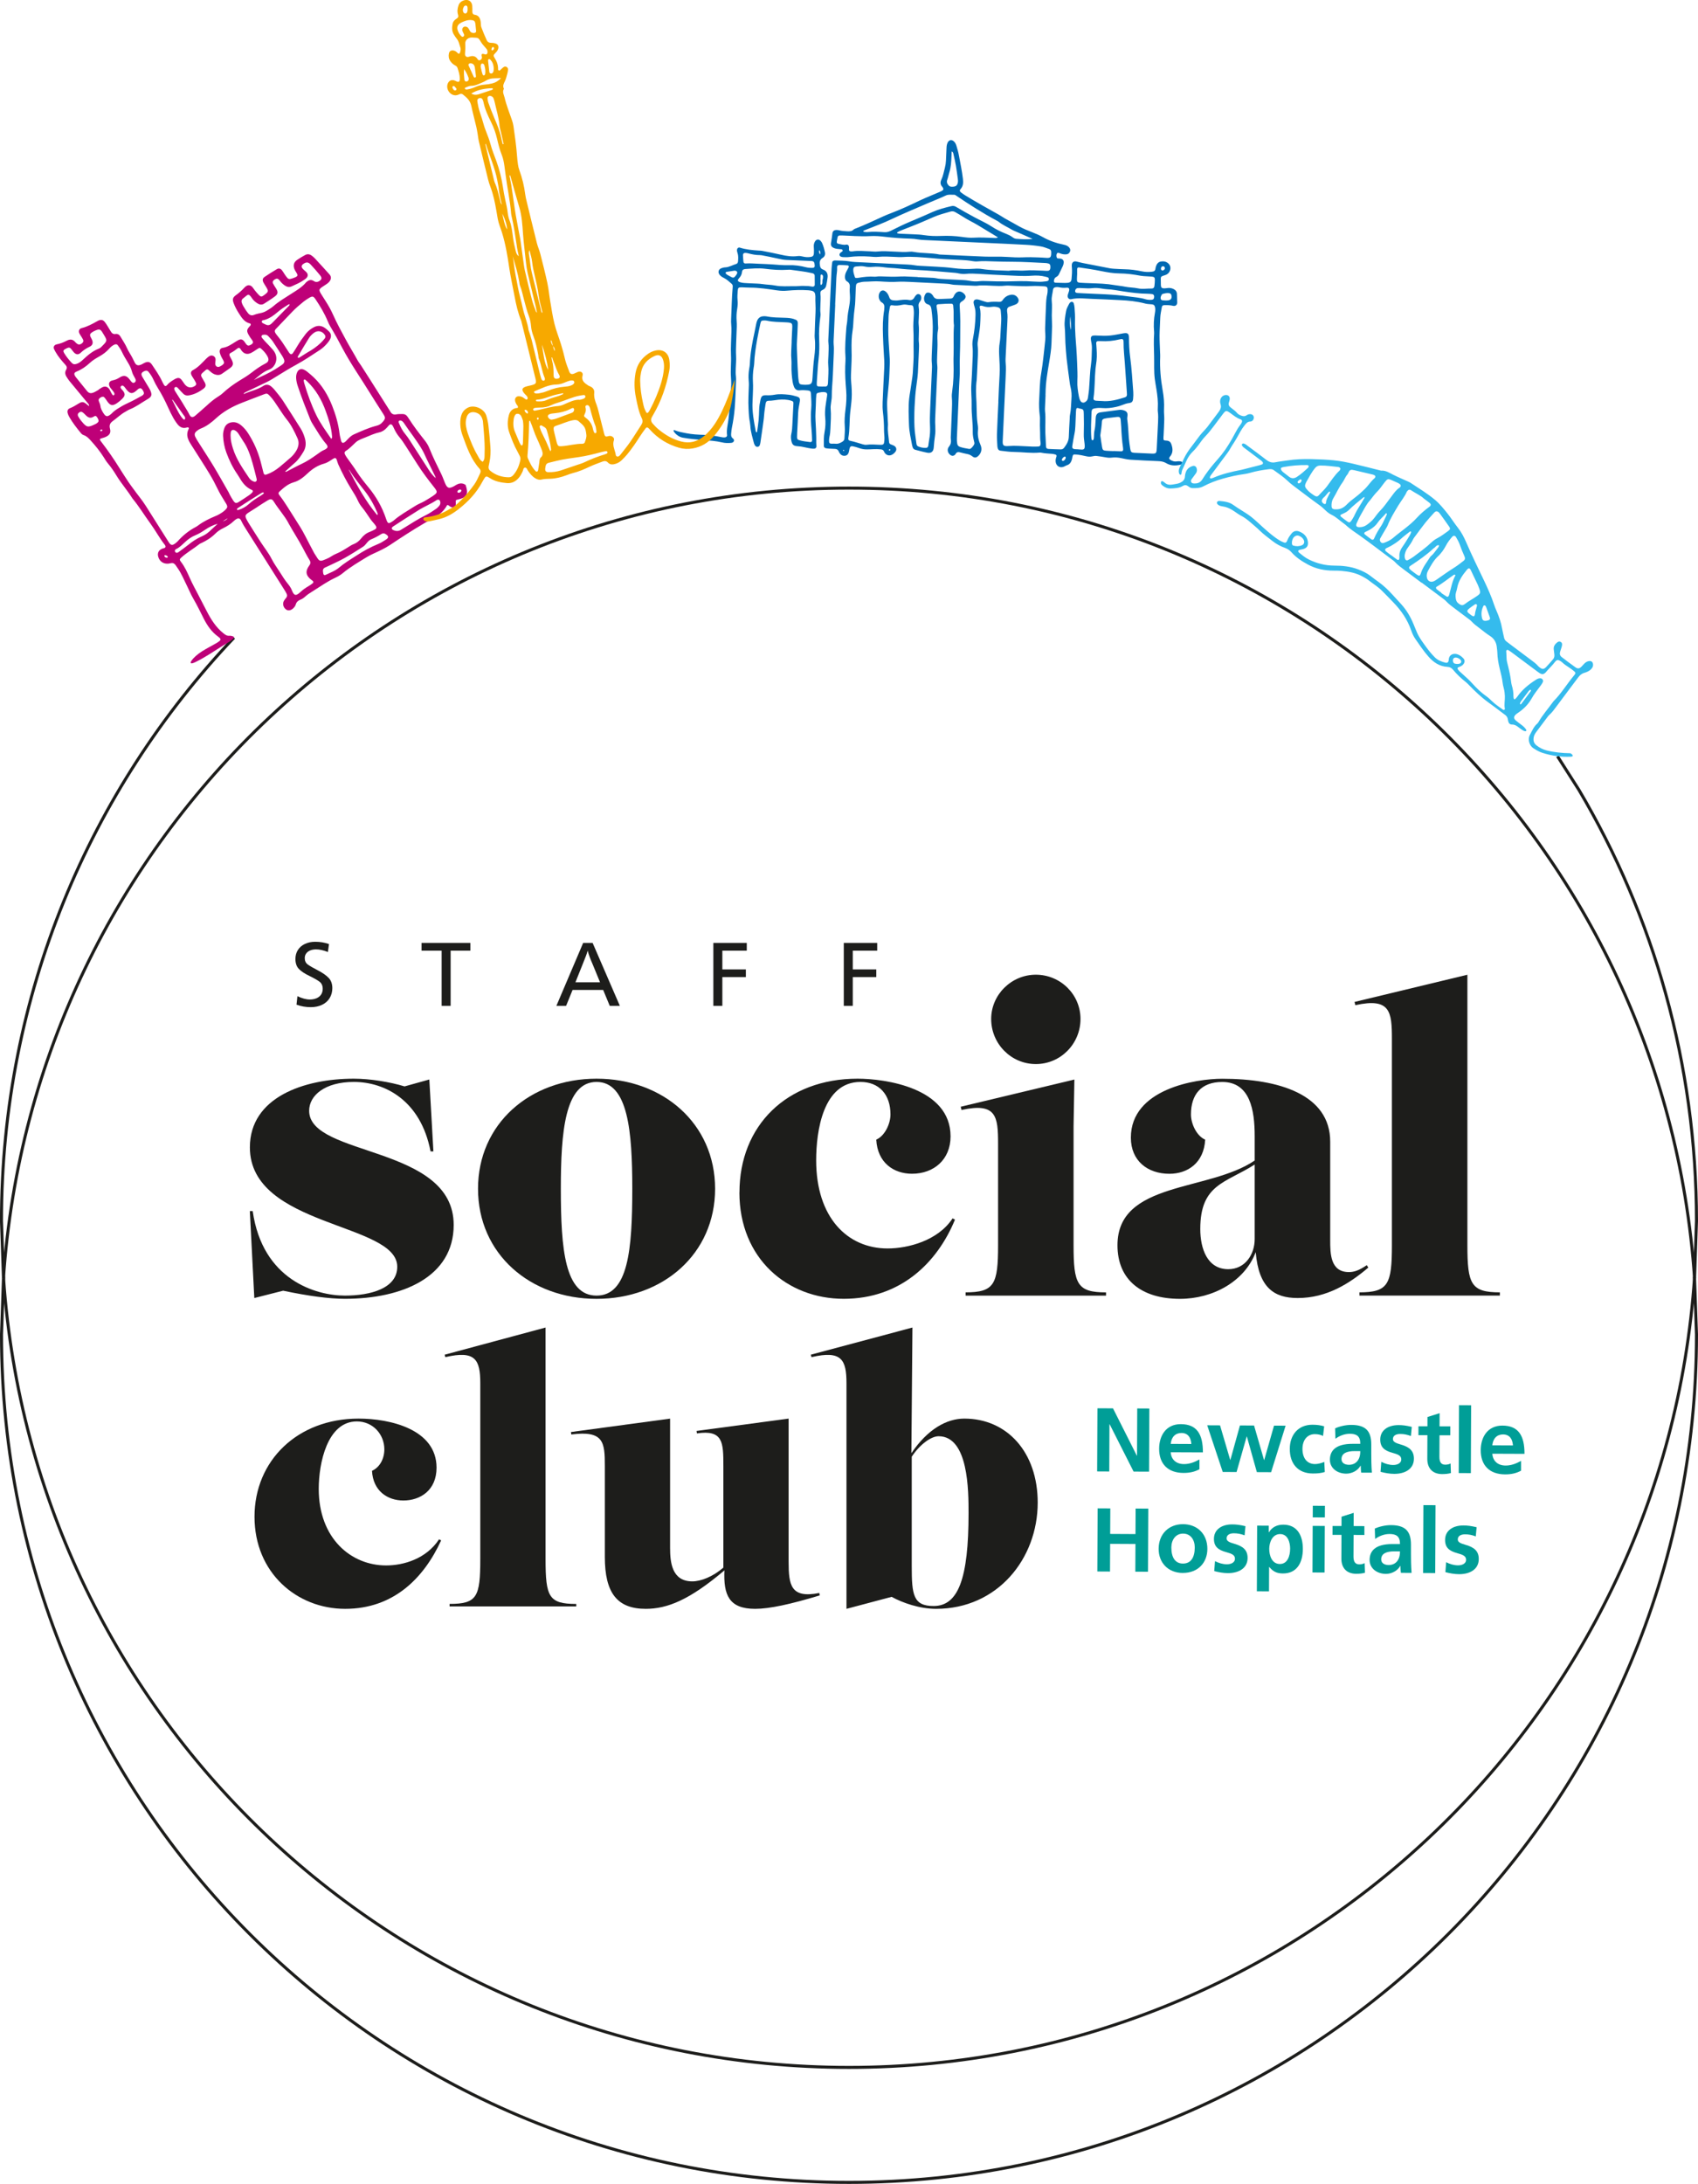 <svg id="b" xmlns="http://www.w3.org/2000/svg" viewBox="0 0 517.12 664.78"><defs><style>.d{fill:#35bbed;}.d,.e,.f,.g,.h,.i{stroke-width:0px;}.e{fill:#1d1d1b;}.f{fill:#009e97;}.j{fill:none;stroke:#1d1d1b;stroke-miterlimit:10;stroke-width:.92px;}.g{fill:#be0078;}.h{fill:#0069b3;}.i{fill:#f7a900;}</style></defs><g id="c"><path class="j" d="M516.07,389.18l.59-17.5c0-47.93-13.06-92.81-35.82-131.26l-6.51-10.21"/><path class="j" d="M1.05,389.18l-.59,17.04c0,142.54,115.56,258.1,258.1,258.1s258.1-115.56,258.1-258.1l-.59-17.04"/><path class="j" d="M1.02,389.24s.05,0,.07-.01c9.25,134.14,120.98,240.09,257.47,240.09s248.51-106.22,257.51-240.6"/><path class="j" d="M1.06,389.23l-.61-17.55c0-68.8,26.92-131.31,70.79-177.57"/><path class="h" d="M304.04,122.23c.12-2.68.21-5.37.38-8.05.13-2.07-.03-4.13-.13-6.2-.06-1.24-.04-2.46.17-3.68.08-.48.14-.96.17-1.44.1-1.67.17-3.34.28-5.01.07-1.11-.04-2.2-.14-3.29-.05-.56-.33-.88-.86-1.03-.6-.16-1.23-.24-1.83-.13-.94.16-1.84.08-2.73-.24-.12-.04-.25-.08-.38-.1-.45-.08-.71.14-.59.59.37,1.3.21,2.62.19,3.94-.03,1.9-.36,3.76-.68,5.63-.11.66-.22,1.31-.15,1.97.21,1.98,0,3.96-.06,5.94-.04,1.45-.15,2.9-.22,4.35,0,.04,0,.09,0,.13-.33,2.28-.21,4.55-.08,6.84.07,1.36.04,2.73.11,4.09.04.7.08,1.4.18,2.1.12.78.24,1.57.16,2.37-.17,1.58.18,3.08.81,4.5.44.99.35,2.27-.69,3.26-.64.61-1.17.67-1.86.12-.47-.37-.97-.58-1.54-.69-.69-.13-1.38-.3-2.06-.48-.61-.17-1.13-.18-1.47.48-.06.11-.16.21-.26.3-.36.31-.81.33-1.22.07-.94-.62-1.23-1.76-.53-2.62.56-.68.69-1.37.58-2.2-.07-.47-.03-.97,0-1.45.1-2.46.2-4.93.3-7.39.05-1.28.11-2.55,0-3.83-.06-.65,0-1.32.1-1.97.4-2.89.5-5.78.4-8.69-.03-.79,0-1.58.02-2.38.1-2.99-.1-5.99.12-8.97-.25-1.84.03-3.7-.2-5.54-.02-.17-.01-.35-.04-.53-.06-.39-.22-.55-.6-.56-.53,0-1.06,0-1.58.02-.79.04-1.58.08-2.37.15-.37.03-.55.26-.51.63.06.57.15,1.13.24,1.7.24,1.57.1,3.17.25,4.74.02.26,0,.53-.06.79-.24,1.13-.19,2.27-.15,3.42.05,1.45-.05,2.9-.1,4.36-.03,1.01-.08,2.02.04,3.03.07.61.02,1.23-.01,1.85-.21,4.71-.42,9.41-.63,14.12-.04.88-.02,1.76.03,2.64.05.92.05,1.86-.09,2.76-.18,1.18-.29,2.36-.38,3.54-.09,1.28-.76,1.85-2.01,1.61-1.21-.23-2.39-.58-3.59-.88-.42-.1-.69-.37-.83-.78-.07-.21-.13-.42-.17-.64-.39-2.08-.88-4.14-.94-6.26-.08-2.64-.24-5.28.05-7.91.09-.83.24-1.65.37-2.48.21-1.39.42-2.78.62-4.18.05-.35.09-.7.11-1.05.1-2.2.33-4.4.26-6.6-.07-2.2.06-4.4-.07-6.6-.09-1.53.06-3.08.13-4.62.04-.8,0-1.58-.16-2.36-.07-.36-.28-.52-.64-.53-.39-.02-.79-.04-1.18-.12-.53-.11-1.05-.12-1.57,0-1,.23-1.99.31-3.01.14-.46-.08-.65.08-.73.55-.15.91-.36,1.81-.39,2.74-.06,1.89-.13,3.77-.08,5.67.07,2.51.32,5,.44,7.51.01.26.03.53.02.79-.1,2.2-.13,4.41-.33,6.6-.14,1.58-.32,3.15-.45,4.73-.17,2.12.09,4.22.14,6.33.01.57.11,1.15.06,1.71-.15,1.69.21,3.33.34,5,.03.34.19.58.51.7.33.13.67.24.97.4.76.41.95,1.21.43,1.89-.21.28-.48.52-.77.72-.93.62-1.9.42-2.52-.5-.07-.11-.12-.23-.17-.36-.17-.42-.52-.58-.94-.62-.75-.07-1.49-.11-2.24-.06-.7.05-1.41.06-2.11.07-.8,0-1.57-.14-2.33-.42-.58-.21-1.17-.39-1.77-.51-.7-.14-.97.08-1.12.76-.07.34-.11.7-.21,1.03-.15.54-.47.96-1.06,1.06-.66.11-1.22-.12-1.63-.65-.16-.21-.27-.45-.38-.69-.22-.51-.61-.72-1.15-.74-.57-.02-1.14-.04-1.72-.08-.35-.02-.7-.05-1.05-.12-.4-.09-.61-.35-.61-.75.01-1.4-.05-2.8.23-4.2.29-1.47.34-2.98.19-4.47-.1-1.06-.05-2.11.07-3.16.13-1.09.33-2.17.49-3.26.03-.17.05-.35.05-.52,0-.32-.22-.6-.53-.67-.8-.18-1.57,0-2.34.19-.28.07-.41.33-.44.61-.05.39-.07.79-.09,1.18-.05,1.36-.07,2.73-.16,4.09-.11,1.72.08,3.43.14,5.14.04,1.36.12,2.72.08,4.08-.01.39.06.79.06,1.18,0,.38-.27.67-.66.7-.3.02-.62,0-.92-.05-.65-.11-1.3-.21-1.94-.37-.77-.19-1.55-.3-2.35-.35-1.08-.08-1.48-.45-1.73-1.48-.17-.74-.23-1.49-.05-2.23.23-.99.28-2,.33-3.02.1-2.07.21-4.13.31-6.2.03-.56-.07-.71-.59-.88-1.32-.42-2.69-.46-4.05-.31-.92.1-1.82.3-2.75.3-.77,0-.98.23-1.1,1.03-.17,1.13-.36,2.26-.44,3.4-.08,1.18-.27,2.36-.43,3.54-.21,1.57-.45,3.13-.68,4.7-.04.26-.1.52-.18.77-.1.32-.31.54-.65.58-.33.04-.62-.1-.8-.37-.14-.22-.27-.46-.34-.71-.45-1.75-1.01-3.47-1.11-5.29-.04-.66-.18-1.31-.28-1.96-.17-1.09-.2-2.19-.26-3.28-.15-2.43.04-4.84.1-7.26.01-.44-.02-.88-.06-1.32-.11-1.19-.04-2.37.15-3.55.07-.43.17-.87.19-1.31.14-3.31.71-6.55,1.43-9.78.19-.86.34-1.73.52-2.59.07-.34.16-.69.3-1.01.35-.79.96-1.25,1.83-1.31.35-.02.71-.03,1.05.04,1.83.37,3.68.36,5.52.42.93.03,1.85.08,2.74.37,1.1.36,1.26.56,1.21,1.7-.07,1.58-.1,3.17-.22,4.75-.13,1.72.01,3.43.06,5.15.05,1.85.16,3.69.26,5.53.03.61.1,1.23.2,1.84.13.76.34.95,1.14,1.02.57.05,1.15.07,1.71,0,.86-.1,1.15-.41,1.27-1.26.08-.61.1-1.23.14-1.84.11-1.71.22-3.42.45-5.13.26-1.96.4-3.94.16-5.93-.05-.43-.03-.88-.01-1.32.08-2.16.12-4.31.25-6.47.1-1.63-.11-3.26-.04-4.88,0-.17-.03-.35-.05-.53-.07-.71-.47-1.12-1.16-1.24-.3-.05-.61-.11-.91-.13-2.16-.16-4.31-.08-6.46.12-1.02.1-2.02.06-3.03-.09-2.79-.4-5.57-.85-8.4-.84-.79,0-1.58-.07-2.38-.09-1.02-.02-1.19.11-1.26,1.07-.07.92-.15,1.85-.05,2.77.11.93.03,1.84-.12,2.76-.21,1.22-.25,2.45-.16,3.68.04.57.06,1.14.04,1.71-.05,1.67-.12,3.34-.19,5.02-.05,1.27-.09,2.54-.02,3.83.07,1.27-.05,2.55-.1,3.83-.03.84-.05,1.67.06,2.51.06.48.04.97.02,1.45-.12,2.73-.19,5.46-.4,8.18-.16,2.01-.47,4.02-.87,6-.11.56-.16,1.13-.21,1.7-.06.59,0,1.11.56,1.52.58.43.3,1.22-.48,1.31-.97.11-1.95.09-2.89-.14-1.85-.45-3.74-.55-5.62-.71-2.1-.17-4.21-.34-6.29-.72-2.06-.37-3.57-2.7-2.42-2.24,1.11.45,2.28.65,3.45.88,1.78.35,3.58.45,5.38.5,1.72.05,3.42.31,5.1.65.43.09.87.17,1.31.12.41-.05.7-.29.65-.69-.22-1.61.22-3.16.42-4.72.35-2.72.4-5.44.58-8.16,0-.09,0-.18.02-.26.33-1.48.28-2.98.17-4.46-.17-2.25.12-4.49.01-6.73-.11-2.38.09-4.75.13-7.13.01-.75.02-1.49-.06-2.24-.06-.52-.05-1.06-.03-1.58.16-3.3.19-6.6.49-9.89.04-.39-.08-.68-.37-.93-.74-.63-1.43-1.31-2.31-1.74-.47-.23-.93-.5-1.28-.92-.63-.76-.42-1.69.49-2.04.37-.14.76-.25,1.15-.26,1.23-.04,2.25-.72,3.39-1.04.38-.11.52-.46.55-.83.07-.83.12-1.67-.15-2.49-.13-.38-.25-.75-.14-1.16.1-.36.45-.61.8-.5,1.9.61,3.86.78,5.83.91.35.02.71.02,1.05.09,1.9.38,3.8.73,5.69,1.17,1.69.4,3.37.64,5.1.41.53-.07,1.05.02,1.57.15.73.18,1.48.23,2.23.13.81-.1,1.07-.37,1.12-1.19.03-.61.03-1.23-.03-1.84-.05-.59.04-1.14.33-1.65.43-.74,1.17-.84,1.74-.23.18.19.34.41.45.65.42.93.68,1.91.88,2.9.13.67-.13,1.29-.68,1.61-1,.6-1,1.44-.84,2.41.09.57.34.95.92,1.16,1.12.4,1.53,1.28,1.4,2.41-.09.83-.25,1.65-.42,2.47-.12.59-.47,1.06-1.04,1.29-.59.23-.79.61-.72,1.23.14,1.14.02,2.29-.01,3.43-.02.84-.09,1.67.03,2.51.06.44-.02.87-.08,1.31-.29,2.14-.43,4.31-.33,6.46.09,2.08.07,4.15-.18,6.2-.27,2.19-.32,4.39-.51,6.58-.03.39-.05.79-.03,1.19,0,.3.21.49.51.5.7.03,1.41.05,2.11.03.43,0,.64-.22.73-.63.04-.21.07-.44.07-.65.05-1.76.23-3.51.07-5.28-.09-1,.03-2.02.06-3.03.04-1.28.14-2.55-.02-3.83-.06-.48,0-.97.01-1.45.32-7.04.64-14.08.97-21.11.03-.61.12-1.23.2-1.84.04-.29.25-.45.53-.51.13-.03.26-.05.39-.04,1.41.06,2.82.03,4.21.26.61.1,1.22.18,1.83.21,5.32.26,10.64.51,15.97.77.75.04,1.49.09,2.23.23.47.09.96.12,1.44.15,1.8.1,3.61.19,5.41.29,1.58.09,3.16.19,4.73.4,2.18.29,4.39.38,6.59.21.79-.06,1.59-.04,2.37.09,2.66.42,5.35.39,8.03.52,1.62-.28,3.26.07,4.88-.07,1.85-.17,3.69-.02,5.54.04.35.01.7.05,1.05.06.18,0,.35,0,.53-.02.13-.02.27-.06.36-.14.4-.32.35-.78.34-1.22,0-.38-.15-.71-.53-.83-.29-.1-.6-.15-.9-.17-3.39-.15-6.78-.39-10.16-.39-1.89,0-3.78-.05-5.67-.11-1.63-.05-3.25-.16-4.88,0-.56.05-1.15,0-1.71-.1-1.04-.2-2.1-.27-3.15-.33-1.85-.09-3.69-.18-5.54-.27-1.27-.06-2.54-.22-3.81-.32-2.85-.21-5.7-.52-8.57-.31-.83.06-1.67,0-2.51-.04-1.63-.06-3.25-.19-4.88-.02-.91.1-1.85-.01-2.77-.08-2.11-.14-4.22-.13-6.33.15-.56.07-1.14.03-1.71.02-.22,0-.44-.06-.64-.13-.47-.16-.62-.7-.3-1.07.09-.1.19-.18.29-.27.21-.19.65-.27.47-.67-.14-.33-.53-.26-.82-.29-.57-.06-1.14-.08-1.68-.29-.83-.33-1.16-.77-1.01-1.62.16-.95.31-1.91.42-2.87.08-.73.52-1.05,1.28-1.05.31,0,.62.04.91.12.73.19,1.48.21,2.23.27.77.06,1.49.04,2.09-.56.15-.15.38-.21.59-.29,2.79-1.08,5.5-2.37,8.22-3.61.84-.39,1.7-.74,2.56-1.06,3.01-1.14,5.92-2.5,8.82-3.89.99-.48,2.01-.89,3.02-1.32,1.09-.47,2.19-.92,3.28-1.39.2-.09.39-.2.57-.33.25-.18.27-.44.14-.7-.08-.16-.18-.31-.29-.44-.58-.64-.59-1.37-.25-2.09.56-1.17.76-2.43,1.09-3.66.19-.73.3-1.46.33-2.22.05-1.28.11-2.55.17-3.83.02-.58.1-1.14.37-1.66.41-.78,1.19-.92,1.86-.32.41.37.64.85.79,1.36.27.93.56,1.86.73,2.81.44,2.43.97,4.83,1.25,7.29.13,1.14.09,2.18-.74,3.09-.34.37-.26.67.17,1.01.45.35.92.68,1.41.97,3.31,2.02,6.7,3.9,10.08,5.79.81.45,1.56,1,2.37,1.43,1.28.69,2.54,1.41,3.8,2.12,1.3.73,2.7,1.29,4.09,1.83,1.11.43,2.2.91,3.24,1.49,1.98,1.11,4.1,1.82,6.31,2.27.57.12,1.11.3,1.52.73.36.37.55.8.36,1.32-.2.56-.6.86-1.19.89-.58.03-1.14-.04-1.68-.25-.24-.1-.49-.19-.75-.23-.1-.02-.27.07-.33.16-.25.4-.24.84-.09,1.27.06.17.22.28.4.29.26.02.53.01.79.06.63.13.99.58.93,1.24-.03.34-.13.7-.27,1.01-.38.84-.8,1.67-1.19,2.51-.18.38-.46.64-.82.82-.44.22-.61.61-.69,1.06-.09.44.08.67.54.69.92.03,1.85.05,2.77.07.26,0,.53,0,.79-.03.87-.1,1.18-.37,1.26-1.23.11-1.14.19-2.28.1-3.43-.02-.31-.07-.62-.02-.92.1-.71.62-1.07,1.32-.93.65.13,1.28.34,1.92.46,2.76.55,5.53,1.08,8.29,1.61.43.08.87.12,1.31.15,1.06.06,2.11.13,3.17.15,1.77.03,3.51.25,5.24.62,1,.21,2.01.27,3.02.15.74-.09,1.12-.18,1.22-1.1.01-.13.04-.26.08-.39.24-.8.66-1.48,1.54-1.63.96-.17,1.85.04,2.51.83.76.9.42,2.46-.68,3.08-.38.21-.82.31-1.23.46-.53.2-.62.34-.62.87,0,.66,0,1.32.03,1.98.03.7.28.94.99.95.35,0,.7-.06,1.05-.1.63-.09,1.23.02,1.8.29.65.31,1.03.8,1.05,1.54.02.84.06,1.67.09,2.51.03.69-.45,1.27-1.28,1.07-.86-.21-1.75-.22-2.63-.2-.5.01-.73.2-.8.7-.16,1.04-.43,2.07-.46,3.13-.05,1.8-.19,3.61-.21,5.41-.01,1.67.1,3.34.15,5.01.02.48.06.97.04,1.45-.15,3.45.16,6.86.76,10.25.34,1.91.5,3.83.4,5.78-.05,1.01.1,2.02.08,3.03-.03,1.54-.12,3.08-.19,4.62-.01.26-.04.53-.05.79-.03.98-.03,1.01.97,1.07.71.04,1.17.38,1.4,1.02.49,1.34.63,2.65-.4,3.86-.38.45-.27.77.25,1.05.55.29,1.12.5,1.77.4.48-.07.97-.1,1.44.05.18.06.33.17.35.35.04.25-.12.41-.34.5-.16.07-.33.11-.51.15-1.42.29-2.82.25-4.09-.52-.79-.48-1.62-.6-2.52-.63-2.77-.11-5.54-.24-8.31-.42-.96-.06-1.92-.27-2.86-.48-.96-.21-1.92-.28-2.89-.16-.67.08-1.31.03-1.96-.1-.86-.17-1.74-.28-2.61-.4-.49-.07-.97.02-1.44.13-.57.12-1.13.1-1.7-.03-1.07-.25-2.15-.47-3.25-.55-.77-.05-.88.02-1.05.81-.05.21-.06.44-.12.65-.24.84-.63,1.54-1.55,1.82-.33.1-.63.32-.95.45-1.24.46-2.33-.23-2.47-1.55-.06-.54.08-1.05.25-1.55.1-.29-.02-.54-.32-.62-.34-.1-.68-.18-1.03-.21-1.1-.09-2.2-.12-3.28-.35-.17-.04-.35-.04-.53-.03-2.56.24-5.1-.16-7.65-.19-1.41-.01-2.8-.21-4.2-.38-.46-.05-.73-.28-.85-.7-.06-.21-.12-.43-.13-.64-.06-1.23-.17-2.46-.13-3.69.11-3.3.29-6.6.44-9.9h-.01ZM305.87,123.1h.01c-.17,3.65-.33,7.3-.5,10.95-.07,1.5.1,1.86,1.82,1.72,1.01-.08,2.02-.08,3.03-.03,1.41.06,2.81.15,4.22.2.61.02,1.23,0,1.85-.03.34-.02.55-.27.59-.61.03-.22.04-.44,0-.66-.17-.96-.09-1.93-.13-2.9-.07-1.5-.09-2.99-.04-4.49,0-.26-.04-.53-.07-.79-.19-1.62-.27-3.24-.17-4.87.17-2.59.13-5.19.58-7.76.29-1.64.49-3.31.69-4.96.22-1.79.39-3.58.58-5.38.13-1.19-.07-2.37-.04-3.56.06-2.2.16-4.4.25-6.6.05-1.27.08-2.55.4-3.8.09-.34.1-.7.11-1.05.04-1.04-.15-1.28-1.15-1.33-1.23-.06-2.47-.16-3.7-.08-1.94.14-3.87-.01-5.81-.07-.75-.02-1.51-.13-2.24-.04-1.28.16-2.55.08-3.82.03-1.58-.07-3.16-.24-4.75-.01-.3.04-.62,0-.92,0-1.89-.08-3.78-.17-5.67-.26-.39-.02-.8-.04-1.18-.13-.78-.18-1.57-.22-2.36-.26-3.47-.17-6.95-.36-10.42-.52-1.19-.05-2.38-.11-3.56-.04-.88.05-1.76.08-2.64.04-.92-.04-1.85-.06-2.77-.14-1.63-.13-3.25.08-4.88.09-.39,0-.79.1-1.17.18-1.18.24-1.31.38-1.38,1.55-.04.66-.04,1.32-.07,1.98-.07,1.41-.06,2.83-.26,4.22-.16,1.14-.26,2.27-.35,3.41-.09,1.14-.09,2.29-.28,3.42-.33,2-.37,4.04-.33,6.06.02,1.1.06,2.2,0,3.3-.06,1.45-.12,2.9-.18,4.36-.03.66,0,1.32.06,1.98.15,1.71.26,3.42.15,5.14-.09,1.41-.29,2.8-.44,4.2-.27,2.58-.1,5.19-.57,7.76-.09.5.11.78.59.87,1.26.25,2.46.69,3.69,1.03.43.12.86.23,1.3.17,1.28-.17,2.55-.06,3.83,0,1.37.06,1.46-.05,1.57-1.45.08-.98-.11-1.93-.11-2.9,0-1.89-.11-3.78-.34-5.66-.11-.97-.13-1.93-.09-2.9.16-3.47.3-6.95.49-10.42.08-1.55-.02-3.08-.13-4.61-.12-1.76-.18-3.51-.25-5.27-.1-2.6-.07-5.19.36-7.76.02-.13,0-.26.03-.4.12-.84.03-1.59-.84-2.01-.08-.04-.13-.11-.2-.18-.75-.75-.86-2.05-.27-2.91.36-.52.97-.66,1.51-.32.46.28.79.7,1.03,1.18.12.23.22.48.3.73.19.57.6.86,1.18.91.48.04.97.09,1.45.02,1.13-.15,2.25-.33,3.41-.11.7.13,1.29-.16,1.64-.85.12-.23.29-.44.47-.63.25-.27.57-.43.95-.29.36.13.55.42.62.79.1.56-.04,1.05-.4,1.48-.37.44-.47.95-.38,1.49.2,1.19.09,2.37.04,3.56-.02.62-.1,1.24-.03,1.85.14,1.28.06,2.55.03,3.83-.01.44-.05.89,0,1.32.12.97.08,1.93.04,2.9-.1,2.2-.19,4.4-.3,6.6-.03.57-.1,1.14-.16,1.71-.22,1.83-.52,3.66-.66,5.5-.17,2.19-.28,4.4-.28,6.6,0,1.8.03,3.61.31,5.4.13.83.23,1.66.34,2.49.05.37.2.68.57.83.74.31,1.52.46,2.32.43.4-.01.64-.23.72-.64.1-.56.12-1.14.24-1.7.3-1.48.36-2.98.28-4.47-.08-1.5-.03-2.99.03-4.49.18-4.18.37-8.36.55-12.54.02-.57.06-1.15,0-1.71-.1-.88-.09-1.76-.05-2.64.1-2.33.19-4.66.29-7,.1-2.34-.07-4.66-.38-6.97-.1-.76-.33-1.34-1.16-1.56-.49-.13-.82-.5-.98-.99-.25-.77-.09-1.48.32-2.15.2-.33.53-.45.91-.41.41.04.76.22,1.04.52.15.16.3.33.4.52.36.74.98.95,1.75.92,1.19-.05,2.37-.09,3.56-.14.43-.02.74-.23.92-.63.11-.24.22-.48.37-.7.65-.94,1.58-1.09,2.51-.4.21.16.4.35.55.56.29.39.28.83,0,1.22-.26.36-.61.64-.99.86-.54.31-.64.75-.6,1.34.09,1.54.17,3.07.18,4.61,0,1.89-.04,3.78-.03,5.67.02,2.95-.21,5.89-.12,8.84.05,1.71-.13,3.43-.2,5.15-.23,5.32-.46,10.65-.68,15.97-.02.57,0,1.14.11,1.71.09.49.36.78.82.94.88.31,1.79.44,2.7.61.22.04.45.01.63-.13.41-.34.74-.75.99-1.22.18-.33.04-.69-.04-1.03-.22-.9-.4-1.81-.38-2.74.06-2.73-.41-5.44-.34-8.17.05-2.11-.23-4.22-.09-6.33.13-1.98.23-3.96.3-5.94.06-1.89.25-3.78.05-5.67-.08-.74-.01-1.5.13-2.24.46-2.38.73-4.78.79-7.21.02-.89-.03-1.76-.3-2.61-.12-.38-.23-.76-.28-1.15-.09-.66.34-1.1,1.01-1.07.26.01.52.08.77.15.51.15,1.01.32,1.51.49.42.14.86.28,1.29.21,1.05-.17,2.1-.15,3.16-.09.48.03.86-.14,1.12-.55.12-.18.25-.36.4-.52.56-.61,1.26-.96,2.06-1.09.94-.16,1.77.26,2.22,1.08.3.54.2,1.15-.26,1.56-.27.24-.6.36-.93.48-.46.16-.91.34-1.37.48-.6.19-.82.62-.79,1.22,0,.13,0,.27.03.39.18,1.05.11,2.11.06,3.16-.16,3.3-.33,6.6-.49,9.89-.04.84-.11,1.68-.03,2.51.14,1.41.06,2.81,0,4.22-.13,2.82-.26,5.63-.39,8.45ZM318.4,120.25h.02c-.05,1.19-.11,2.38-.16,3.56-.02.44-.04.88,0,1.32.26,2.24,0,4.48.1,6.72.05,1.32.12,2.63.19,3.95.03.6.23.82.8.86,1.23.08,2.46.1,3.69.14.43.01.77-.16,1.03-.5.75-.99,1.39-2.02,1.43-3.33.05-1.8.18-3.61.27-5.41.02-.44,0-.89.1-1.32.33-1.56.3-3.15.43-4.73.1-1.24.04-2.46-.27-3.67-.12-.47-.2-.95-.26-1.43-.32-2.4-.66-4.8-.93-7.2-.18-1.62-.28-3.24-.38-4.87-.09-1.58-.04-3.17-.2-4.74-.16-1.65.13-3.25.4-4.85.14-.83.58-1.56.96-2.31.06-.11.15-.22.24-.31.4-.41.99-.31,1.15.23.12.42.21.86.24,1.3.11,1.31.18,2.63.14,3.95-.04,1.54.06,3.08.13,4.61.06,1.19.18,2.37.26,3.55.1,1.62.21,3.25.26,4.87.06,1.76.16,3.52.07,5.27-.08,1.61.16,3.16.45,4.71.1.52.24,1.03.53,1.48.28.44.8.59,1.27.35.54-.28.88-.71.96-1.33.1-.83.26-1.65.33-2.49.23-2.72.26-5.45.66-8.15.19-1.3.14-2.64.21-3.95.05-.84,0-1.67-.19-2.49-.07-.34-.13-.7-.12-1.04,0-.5.32-.83.83-.86.44-.03.88,0,1.32.02,1.27.07,2.54.1,3.82-.03,1.32-.14,2.6-.44,3.9-.66,1.38-.24,1.75.08,1.75,1.5,0,1.89.1,3.78.35,5.66.46,3.54.7,7.09.95,10.65.05.7.02,1.41-.05,2.11-.07.85-.39,1.2-1.22,1.3-.76.09-1.45.35-2.14.62-.57.22-1.16.41-1.76.54-1.42.31-2.86.5-4.33.36-.79-.08-1.58-.04-2.37.13-.57.12-.72.29-.81.88-.01.09-.02.17-.03.26-.09,2.64-.27,5.28-.05,7.92.01.17.07.34.14.5.03.06.14.13.21.13.07,0,.17-.06.22-.12.21-.26.18-.58.21-.88.05-.66.02-1.33.17-1.97.22-.95.28-1.91.33-2.88.02-.4.02-.79.07-1.19.11-.88.55-1.35,1.43-1.47,1.87-.27,3.75-.51,5.63-.75.53-.07,1.06,0,1.56.17.81.29,1.12.74,1.03,1.6-.04.39-.12.78-.06,1.18.27,1.83.31,3.68.46,5.52.09,1.1.26,2.19.42,3.27.16,1.1.32,1.27,1.42,1.33,1.76.1,3.52.16,5.28.24.13,0,.26.01.4,0,.64-.03.85-.21.94-.86.04-.26.05-.53.06-.79.13-2.64.27-5.28.39-7.92.05-1.06.08-2.11-.06-3.16-.05-.35-.04-.7-.02-1.05.12-1.95-.1-3.87-.41-5.78-.17-1.04-.36-2.08-.5-3.13-.3-2.32-.15-4.66-.21-6.98-.06-2.33-.16-4.66.01-6.99.01-.17,0-.35-.02-.53-.18-1.9-.08-3.78.26-5.65.1-.57.16-1.14.03-1.71-.14-.6-.35-.81-.98-.89-.65-.08-1.32-.06-1.96-.23-2.57-.68-5.19-.94-7.83-1.06-2.77-.12-5.54-.29-8.31-.37-2.15-.06-4.3-.4-6.45.09-.68.15-1.18-.43-1.07-1.14.03-.22.11-.42.18-.63.08-.25.18-.5.24-.75.17-.71-.08-1.05-.79-.97-.8.09-1.58.02-2.36-.15-.29-.06-.62-.05-.92-.01-.43.06-.76.3-.81.75-.13,1.13-.52,2.25-.4,3.4.16,1.5.02,2.99.02,4.48,0,1.1.09,2.2.08,3.3-.03,1.67-.12,3.34-.17,5.02-.06,2.03-.4,4.02-.73,6.02-.52,3.08-1.06,6.16-1.08,9.3,0,.18-.02.35-.02.53ZM241.1,103.98h-.02c.05-1.01.09-2.02.14-3.03.02-.53.07-1.05.07-1.58,0-.85-.2-1.07-1.07-1.19-.39-.05-.79-.06-1.18-.08-1.84-.1-3.7-.07-5.51-.49-.25-.06-.52-.06-.79-.06-.81,0-.99.11-1.17.93-.34,1.59-.69,3.18-.97,4.78-.43,2.47-.83,4.94-.92,7.45-.01.39-.09.79-.15,1.18-.24,1.44-.3,2.89-.23,4.34.04.75.06,1.49.03,2.24-.05,1.23-.07,2.46-.14,3.69-.18,3.06.39,6.04.95,9.03.02.09.04.18.08.25.04.07.11.15.18.16.05,0,.16-.08.17-.14.16-1.17.35-2.35.46-3.53.1-1.09.14-2.2.17-3.29.02-.97.18-1.93.39-2.87.26-1.21.58-1.49,1.79-1.45.84.03,1.68,0,2.5-.16,1.45-.28,2.9-.15,4.34,0,.83.09,1.65.3,2.44.54.89.27,1.07.64.91,1.6-.18,1.08-.44,2.15-.49,3.26-.08,2.11-.2,4.22-.31,6.33-.02.4-.04.79-.03,1.19.02.61.16.76.73.93,1.06.32,2.16.41,3.25.56.37.05.61-.16.6-.52-.03-.92-.05-1.85-.13-2.76-.2-2.28-.36-4.56-.14-6.85.14-1.5,0-2.99-.07-4.48-.04-.84-.25-1.05-1.14-1.12-.74-.06-1.49-.12-2.24-.02-.86.11-1.46-.29-1.78-1.06-.2-.48-.35-1-.43-1.52-.25-1.61-.38-3.23-.35-4.86.01-.62.04-1.24-.02-1.85-.09-.88-.09-1.76-.05-2.64.04-.97.09-1.93.13-2.9ZM260.07,71.84c-1.28-.06-2.38-.11-3.48-.16-.31-.01-.62-.02-.92,0-.29.02-.5.2-.57.48-.1.43-.19.86-.25,1.29-.07.46.06.68.51.77.77.16,1.52.41,2.34.25.51-.1.82.23.87.75.02.22-.02.44-.02.66,0,.46.16.62.63.64.13,0,.27.01.4,0,1.8-.29,3.6-.08,5.4-.02.75.03,1.51.15,2.24.06,1.68-.2,3.34-.05,5.01.02,1.63.07,3.25.22,4.88.04.39-.04.8-.02,1.18.06,2.6.49,5.28.26,7.87.8,4.57.21,9.14.46,13.71.63,2.28.09,4.57-.06,6.86.1,1.62.11,3.26.19,4.88.12,1.5-.07,2.99-.04,4.48.02.84.03,1.67.07,2.5.14,1.32.1,1.53-.2,1.55-1.48,0-.13,0-.26-.01-.4-.03-.39-.22-.67-.59-.8-.83-.28-1.65-.65-2.51-.79-1.52-.25-3.05-.42-4.59-.5-4.17-.23-8.35-.41-12.53-.6-6.07-.28-12.13-.55-18.2-.84-.7-.03-1.41-.07-2.1-.19-.78-.14-1.57-.23-2.36-.25-2.55-.07-5.09-.24-7.62-.54-1.53-.19-3.08-.32-4.61-.23-1.72.1-3.43.02-4.96-.02ZM254.37,92.72s0,0,0,0c-.16,3.52-.32,7.03-.48,10.55-.02.53-.05,1.06,0,1.58.09.88.08,1.76.04,2.64-.09,2.2-.19,4.4-.28,6.59-.09,2.24-.36,4.47-.34,6.71,0,.61-.15,1.22-.21,1.83-.06.57-.18,1.14-.13,1.7.18,2.07.02,4.13-.07,6.2-.03.84-.1,1.67-.3,2.49-.09.38-.11.78-.12,1.18,0,.68.2.88.85.88.35,0,.71-.05,1.05,0,.85.11,1.54-.21,2.22-.65.37-.24.55-.55.57-.97.05-1.23.2-2.46.1-3.69-.13-1.67,0-3.33.21-5,.26-1.96.39-3.94.22-5.92-.2-2.45-.38-4.91-.29-7.37.04-1.05.14-2.12.06-3.16-.2-2.82.08-5.63.27-8.43.05-.83.27-1.65.31-2.48.06-1.46.33-2.88.59-4.31.2-1.09.27-2.19.2-3.28-.05-.75-.12-1.49-.04-2.24.08-.81-.07-1.46-.84-1.91-.49-.29-.64-.81-.63-1.37,0-.59.17-1.13.44-1.64.23-.43.47-.85.68-1.28.14-.28,0-.56-.3-.59-.83-.06-1.67-.12-2.5-.12-.49,0-.76.26-.72.75.08,1.07-.18,2.1-.22,3.15-.1,2.73-.24,5.45-.37,8.18ZM335.61,122.07c2.27.23,4.65-.37,7.01-1.13.38-.12.58-.4.59-.79,0-.22-.02-.44-.03-.66-.08-1.23-.16-2.46-.25-3.69-.12-1.71-.26-3.42-.36-5.13-.13-2.15-.42-4.29-.39-6.45,0-.18,0-.35-.03-.53-.05-.34-.3-.52-.66-.48-.17.02-.35.06-.52.1-1.89.46-3.81.66-5.76.53-.26-.02-.53-.02-.79,0-.38.03-.58.23-.58.58,0,.22.04.44.05.66.11,1.58.23,3.16.06,4.74-.09.83-.24,1.65-.32,2.49-.29,2.93-.17,5.89-.6,8.82-.08.53.18.79.77.85.53.05,1.05.05,1.82.09ZM314.49,72.72c-1.49-.65-2.98-1.3-4.47-1.96-.64-.28-1.32-.52-1.92-.88-1.32-.79-2.75-1.39-3.96-2.37-.2-.17-.45-.28-.68-.4-4.19-2.25-8.19-4.8-12.13-7.47-.22-.15-.47-.36-.69-.35-.86.03-1.74-.18-2.59.22-1.87.89-3.81,1.61-5.7,2.44-3.63,1.58-7.29,3.08-10.87,4.78-2.5,1.19-5.1,2.16-7.68,3.17-.25.1-.5.18-.74.29-.07.03-.14.13-.14.19,0,.06.09.17.14.18.39.04.79.12,1.18.08,1.72-.19,3.43-.06,5.14.04.73.04,1.37-.15,2.02-.48,1.85-.92,3.7-1.85,5.61-2.65,1.42-.6,2.84-1.19,4.25-1.81.93-.41,1.85-.81,2.78-1.23,1.82-.81,3.74-1.29,5.66-1.76.5-.12.96-.08,1.4.18.91.53,1.82,1.07,2.74,1.59.96.54,1.92,1.06,2.89,1.59,1.78.97,3.64,1.76,5.34,2.88,1.29.85,2.68,1.53,4.11,2.09.78.31,1.54.64,2.22,1.15.32.24.68.42,1.08.45,1.66.13,3.32.25,4.99.04ZM279.48,84.33s0,.02,0,.03c1.36.06,2.73.12,4.09.19.44.02.89.02,1.31.11,1.13.25,2.27.28,3.41.34,1.63.08,3.25.16,4.88.24.7.03,1.4.1,2.1.24.95.19,1.92.25,2.89.13.79-.1,1.58-.08,2.37-.05,2.02.07,4.03.13,6.06.1,2.68-.04,5.36-.18,8.04.04.53.04,1.06.04,1.58.07.8.05,1.58-.04,2.37-.14.17-.02.35-.05.51-.12.22-.09.32-.3.33-.53,0-.23-.08-.44-.3-.54-.2-.09-.42-.13-.63-.19-1.42-.38-2.89-.44-4.33-.32-2.6.21-5.19-.03-7.78-.13-2.77-.1-5.54-.28-8.3-.43-1.32-.07-2.63-.16-3.95,0-.7.09-1.41,0-2.1-.13-.35-.07-.69-.15-1.04-.18-2.06-.18-4.12-.33-6.18-.52-3.76-.34-7.55-.37-11.32-.82-1.27-.15-2.55-.14-3.81-.31-1.31-.18-2.62-.3-3.94-.17-.79.07-1.59.07-2.37-.11-.88-.21-1.75-.09-2.63-.02-.61.05-.85.32-.88.94-.04.81.25,1.55.49,2.31.06.18.24.26.42.26.22,0,.44,0,.66-.05,1.65-.3,3.31-.47,4.99-.34.13.01.27,0,.39-.02.88-.15,1.75-.06,2.63-.04,1.27.04,2.55.1,3.82.04.79-.03,1.58-.09,2.37-.06,1.27.05,2.55.11,3.82.17ZM303.94,72.26c-2.17-1.32-4.2-2.55-6.23-3.77-1.39-.84-2.89-1.5-4.25-2.4-.8-.54-1.66-.99-2.49-1.49-.48-.29-.97-.36-1.51-.2-1.73.51-3.48.93-5.14,1.67-1.16.52-2.34,1.02-3.51,1.52-2.18.94-4.41,1.77-6.62,2.65-.32.13-.62.31-.93.48-.03.02-.07.09-.06.11.03.08.07.19.13.2.34.06.69.12,1.04.13,1.76.08,3.52.14,5.28.23.57.03,1.14.09,1.7.18,1.75.27,3.5.32,5.26.25,2.11-.09,4.23-.01,6.32.29,1.23.18,2.46.32,3.68.24,2.03-.13,4.05.02,6.07.08.34.01.7.12,1.25-.18ZM246.1,87.06c.33.05.81.13,1.29.19.44.05.73-.16.74-.55.01-.92,0-1.84-.02-2.76,0-.39-.23-.65-.62-.75-.13-.03-.26-.06-.39-.09-2.1-.47-4.25-.68-6.38-.99-.26-.04-.53,0-.79.01-2.33.16-4.65-.01-6.96-.31-2.02-.26-4.03-.04-6.04.09-.55.04-.91.31-.95.89-.06.73-.39,1.32-.88,1.87-.6.67-.49,1.02.39,1.28.37.11.77.17,1.16.2.7.06,1.4.07,2.11.11,1.18.07,2.38.06,3.55.24,1.26.19,2.55.19,3.79.43,1.89.36,3.76.19,5.64.2.53,0,1.06.01,1.58-.04.88-.09,1.76-.04,2.78-.01ZM328.05,83.25c-.03.74-.08,1.26-.08,1.79,0,.73.19.96.91,1.02,1.1.08,2.19.11,3.29.15,2.42.08,4.83.14,7.22.57,1.08.19,2.18.27,3.25.49,1.3.27,2.63.23,3.92.51,1.41.31,2.8.01,4.2.05.47.01.74-.25.81-.72.09-.65.13-1.31.14-1.97,0-.64-.21-.86-.86-.93-.57-.06-1.14-.06-1.71-.11-.57-.04-1.15-.05-1.7-.15-2.16-.41-4.34-.7-6.54-.72-1.86-.01-3.67-.34-5.48-.7-2.24-.45-4.49-.8-6.75-1.12-.44-.06-.62.12-.63.6,0,.48,0,.97,0,1.24ZM339.17,137.32v-.03c.57.03,1.14.05,1.72.08.22,0,.44.03.66.01.3-.02.49-.21.5-.5,0-.18,0-.35-.03-.53-.31-2.13-.47-4.28-.56-6.44-.03-.66-.09-1.32-.15-1.97-.08-.93-.32-1.12-1.28-1.01-.96.11-1.92.23-2.88.35-.26.03-.52.09-.78.15-.44.09-.74.34-.77.79-.09,1.41-.28,2.8-.49,4.19-.01.09,0,.18,0,.26.18,1.17.33,2.35.54,3.52.14.77.33.93,1.15,1.01.79.08,1.58.08,2.37.12ZM231.56,80.31c1.23.06,2.46.08,3.69.18,1.66.13,3.31.28,4.99.23,1.76-.06,3.51.19,5.22.63.68.17,1.39.21,2.1.18.35-.02.58-.26.56-.6-.09-1.33-.25-1.48-1.46-1.5-.13,0-.26,0-.4-.01-2.24-.1-4.48-.2-6.72-.29-.88-.04-1.74-.21-2.6-.41-1.67-.39-3.35-.69-5.03-1.03-.17-.03-.35-.04-.53-.04-1.15,0-2.27-.2-3.38-.5-.3-.08-.6-.15-.9-.17-.56-.04-.85.22-.83.76.02.61.08,1.23.13,1.84.04.45.24.65.68.62,1.5-.11,2.99.07,4.48.11ZM330.16,87.73c-.44-.02-.88-.05-1.32-.06-.22,0-.44,0-.66.03-.46.07-.74.43-.76.94,0,.32.22.5.76.55.57.05,1.14.06,1.71.09,4.57.24,9.15.28,13.68.94,1.78.26,3.59.34,5.33.88.59.18,1.22.2,1.83.16.51-.04.75-.33.77-.89.02-.48-.18-.78-.64-.85-.48-.07-.96-.1-1.45-.11-2.47-.02-4.91-.35-7.34-.71-1.65-.25-3.29-.6-4.96-.66-.57-.02-1.13-.13-1.7-.22-.87-.15-1.75-.22-2.63-.12-.88.1-1.76.1-2.63.03ZM328.41,136.76s0,.03,0,.04c.09,0,.18,0,.26.01,1.31.12,1.88.21,1.63-1.76-.12-.96-.27-1.92-.24-2.88.05-2.06.07-4.12,0-6.18-.03-1.13-.02-1.45-1.2-1.61-.17-.02-.33-.12-.5-.16-.38-.1-.56.03-.62.45-.03.22-.05.44-.06.66-.06,1.45-.13,2.9-.18,4.34-.03.84-.12,1.66-.3,2.48-.25,1.2-.44,2.42-.64,3.63-.09.56.1.84.66.93.39.06.79.04,1.18.06ZM289.83,46.08c-.03.57-.05,1-.06,1.44-.06,1.71-.15,3.41-.68,5.06-.22.7-.35,1.45-.61,2.15-.26.71-.01,1.27.49,1.78.4.4.88.34,1.35.31.8-.05,1.2-.4,1.37-1.16.1-.43.07-.87,0-1.31-.19-1.3-.34-2.61-.57-3.9-.21-1.21-.49-2.4-.76-3.6-.05-.24-.07-.53-.55-.77ZM354.89,91.48c.13,0,.43,0,.74-.03.96-.11,1.3-.57,1.13-1.53-.07-.38-.3-.62-.7-.68-.67-.1-1.31.05-1.95.22-.11.03-.24.13-.3.23-.23.42-.48.88-.28,1.36.19.44.66.35,1.04.4.04,0,.09,0,.31.01ZM223.74,82.38c-.69.1-1.59.23-2.49.38-.1.02-.24.14-.27.24-.03.1.04.26.12.34.38.38.88.56,1.32.83.88.52,1.1.51,1.8-.47.1-.14.18-.3.25-.46.17-.42-.07-.81-.73-.85ZM249.86,85.05c.16.55-.2,1.17.16,1.74.69-.42.3-1.16.52-1.73.11-.27.11-.59.11-.89,0-.22-.1-.41-.29-.55-.12-.09-.43-.03-.44.12-.03.43-.04.86-.06,1.33ZM354.21,81.03c-.34-.01-.6.26-.65.69-.03.3.14.57.38.6.42.04.8-.27.82-.67.01-.31-.25-.61-.56-.62ZM326.09,100.43c.25-1.37-.08-2.73-.08-4.1-.28,1.37-.2,2.74.08,4.1ZM324.56,139.21c0-.16-.26-.28-.41-.19-.32.17-.57.41-.71.75-.07.17-.09.36.08.47.16.11.34.06.49-.04.33-.24.56-.55.55-.98ZM249.74,77.46c.14-.51.07-.86-.12-1.19-.01-.03-.08-.04-.11-.03-.04,0-.09.05-.09.07-.02.37,0,.73.33,1.15ZM270.71,136.91c-.02.15.06.25.2.25.07,0,.17-.06.2-.12.07-.12.03-.25-.11-.29-.13-.04-.24.03-.29.16ZM256.91,136.92c-.06.04-.16.08-.17.14,0,.06.05.16.1.2.12.08.27-.03.23-.16-.02-.07-.11-.11-.16-.17Z"/><path class="e" d="M100.2,287.37l-.34,2.41c-1.37-.52-2.56-.79-3.59-.79-.69,0-1.3.11-1.82.33-.52.22-.92.53-1.21.93-.29.4-.43.86-.43,1.4,0,.83.29,1.47.88,1.91.58.44,1.61,1.04,3.09,1.8,1.47.76,2.58,1.54,3.32,2.32.74.78,1.11,1.82,1.11,3.11,0,1.12-.27,2.13-.81,3.02s-1.31,1.57-2.31,2.05c-1,.48-2.14.72-3.43.72-1.52,0-2.98-.25-4.36-.76l.28-2.58c1.41.67,2.67,1.01,3.76,1.01.78,0,1.47-.13,2.07-.39.6-.26,1.07-.64,1.39-1.13s.48-1.07.48-1.73c0-.95-.32-1.68-.97-2.17-.65-.49-1.67-1.07-3.07-1.75-1.4-.67-2.47-1.37-3.19-2.1-.72-.72-1.08-1.75-1.08-3.07,0-1.03.25-1.94.75-2.73.5-.79,1.21-1.41,2.13-1.84.92-.44,1.97-.66,3.15-.66,1.49,0,2.89.23,4.2.7Z"/><path class="e" d="M143.25,287.02v2.36h-6.01v16.81h-2.74v-16.81h-6.12v-2.36h14.86Z"/><path class="e" d="M180.48,287.02l8.3,19.17h-3.08l-2.01-4.86h-9.31l-1.98,4.86h-2.96l8.16-19.17h2.87ZM182.74,299l-2.2-5.35c-.44-1.02-.77-1.82-.98-2.41-.22-.58-.41-1.21-.58-1.87-.14.51-.31,1.03-.5,1.54-.19.51-.56,1.44-1.11,2.8l-2.12,5.29h7.49Z"/><path class="e" d="M227.43,287.02v2.36h-7.44v5.71h7.16v2.33h-7.16v8.77h-2.74v-19.17h10.17Z"/><path class="e" d="M267.15,287.02v2.36h-7.44v5.71h7.16v2.33h-7.16v8.77h-2.74v-19.17h10.17Z"/><path class="g" d="M141.79,147.6c-1.02-.69-2.01-.53-3,.09-.18.11-.37.23-.56.33-1.53.8-2.03.62-2.71-.99-.38-.89-.69-1.82-1.11-2.69-1.28-2.61-2.58-5.21-3.66-7.92-.34-.86-.83-1.64-1.4-2.36-1.71-2.15-3.38-4.33-4.86-6.65-.12-.18-.24-.36-.36-.54-.39-.59-.94-.87-1.65-.84-.59.03-1.2-.02-1.77.1-.89.18-1.46-.14-1.86-.89-.15-.28-.35-.55-.52-.82-1.93-3.05-3.87-6.1-5.8-9.15-.87-1.37-1.74-2.73-2.62-4.09-.32-.5-.71-.95-.99-1.47-1.16-2.13-2.45-4.18-3.6-6.32-1.36-2.51-2.74-5.01-3.9-7.62-.64-1.44-1.4-2.79-2.25-4.11-.38-.59-.75-1.18-1.13-1.78-1.08-1.73-1.07-1.77.64-2.89.58-.38,1.2-.73,1.65-1.29.59-.76.61-1.5,0-2.19-1.47-1.64-2.97-3.27-4.47-4.89-.29-.31-.63-.59-.98-.84-.62-.45-1.31-.51-1.98-.13-.8.45-1.6.9-2.35,1.42-1.06.73-1.32,1.62-.89,2.82.13.35.34.67.54.99.61.97.55,1.2-.53,1.64-.4.16-.81.29-1.23.39-.33.08-.66-.01-.89-.27-.29-.32-.54-.67-.78-1.02-.31-.44-.56-.92-.89-1.34-.44-.55-.97-.69-1.58-.34-1.25.74-2.49,1.51-3.69,2.33-.65.44-.75.97-.39,1.7.21.43.5.83.75,1.25.89,1.44.86,1.56-.52,2.6-.79.59-1,.6-1.65-.06-.42-.42-.79-.88-1.17-1.34-.27-.33-.48-.72-.77-1.04-.6-.66-1.32-.72-2.02-.2-.17.13-.33.28-.47.44-.77.84-1.61,1.58-2.54,2.24-.96.69-1.09,1.28-.68,2.39.41,1.12.97,2.16,1.62,3.16.85,1.33,1.67,2.66,3.37,3.06.27.06.3.42.09.67-.07.08-.16.15-.23.23-.84.95-.92,1.37-.34,2.45.3.57.67,1.11,1.06,1.62.57.74.39,1.08-.37,1.53-.62.36-.98.3-1.4-.24-.2-.25-.35-.54-.56-.79-.56-.68-1.04-.79-1.84-.39-.24.12-.47.27-.7.41-1.28.79-2.48,1.7-4.05,1.93-.73.11-1.03.75-.85,1.49.1.42.27.82.45,1.21.18.39.43.75.62,1.13.33.66.26.99-.3,1.39-.26.19-.54.36-.83.49-.69.3-1.32-.12-1.34-.88,0-.37.08-.75.1-1.13.03-.52-.15-.96-.63-1.22-.47-.25-.95-.18-1.38.11-.31.21-.59.47-.86.73-1.26,1.25-2.4,2.61-4.02,3.46-.69.36-.75.96-.37,1.68.23.43.52.82.77,1.24.19.32.39.65.53,1,.14.33.02.65-.27.85-1.19.82-2.37.61-3.23-.55-.32-.43-.59-.91-.94-1.32-.44-.53-.97-.63-1.6-.37-.25.1-.48.24-.71.38-.78.48-1.54.98-2.13,1.71-.26.32-.6.29-.81-.04-.23-.36-.43-.74-.61-1.13-.84-1.82-2-3.45-3.11-5.11-.61-.91-1.25-1.03-2.24-.57-.39.18-.75.44-1.15.59-.88.35-1.45.16-1.87-.69-.45-.92-.89-1.84-1.44-2.71-.34-.55-.66-1.11-.92-1.71-.52-1.19-1.28-2.25-1.92-3.37-.34-.61-.83-1-1.58-.88-.7.11-1.12-.26-1.44-.81-.31-.51-.61-1.02-.92-1.52-.29-.46-.56-.93-.9-1.34-.53-.64-1.1-.76-1.88-.44-.15.06-.29.14-.43.22-1.5.85-3.01,1.67-4.71,2.09-.8.2-1.05.91-.68,1.67.14.29.34.55.51.83.19.32.41.64.57.98.22.46.1.82-.3,1.14-.66.51-1.09.51-1.72-.02-.12-.1-.25-.21-.35-.34-.75-.92-1.64-.92-2.61-.41-.96.51-1.96.9-3.03,1.1-.1.02-.21.06-.3.1-.48.21-.73.7-.56,1.19.12.35.32.68.5,1.01.8,1.42,1.85,2.65,2.94,3.85.44.48.69.93.3,1.58-.48.79-.3,1.55.19,2.27.24.36.46.73.73,1.07,1.85,2.25,3.71,4.48,5.56,6.72.22.26.52.5.51,1.03-.26-.2-.43-.31-.58-.45-1.13-.96-1.53-1.02-2.72-.29-.83.51-1.64,1.02-2.56,1.37-.63.24-.85.79-.68,1.46.11.41.28.82.5,1.19.99,1.74,2.22,3.31,3.49,4.86.24.3.53.56.89.67.86.28,1.46.9,2.04,1.53,1.5,1.63,2.89,3.34,4.08,5.22.4.64.78,1.3,1.27,1.87.98,1.16,1.82,2.41,2.6,3.7,1.46,2.4,3.33,4.51,4.82,6.89.03.05.06.09.1.13,1.99,2.42,3.61,5.1,5.45,7.62,1.53,2.09,2.73,4.4,4.34,6.43.07.08.12.18.17.28.13.24.02.59-.22.68-.2.07-.42.11-.62.18-1.18.41-1.67,1.36-1.31,2.54.42,1.4,1.59,2.19,3.08,2.05.27-.03.53-.09.8-.14.61-.14,1.05.11,1.39.59.22.31.43.62.64.93,1.21,1.73,1.99,3.7,2.93,5.58.6,1.21,1.11,2.46,1.79,3.62,1.16,2.01,2.18,4.09,3.22,6.16,1.08,2.15,2.43,4.07,4.4,5.5.17.13.35.26.5.41.26.25.26.63-.02.84-.34.26-.69.52-1.06.73-1.45.83-2.94,1.59-4.36,2.48-2.9,1.81-5.02,4.76-1.91,3.23,2.92-1.43,5.58-3.27,8.32-4.99.92-.58,2.7-1.49,3.33-2.38.27-.37-.91-.66-1.34-.61-.79.1-1.3-.29-1.87-.74-2.29-1.83-3.79-4.24-5.11-6.8-.86-1.68-1.74-3.35-2.6-5.02-.84-1.63-1.74-3.23-2.48-4.9-.79-1.78-1.57-3.55-2.78-5.09-.44-.57-.39-.77.12-1.23,1.72-1.57,3.76-2.7,5.58-4.15.17-.13.38-.2.58-.29,1.57-.74,3.02-1.65,4.26-2.89.69-.69,1.49-1.21,2.38-1.64,1.16-.56,2.26-1.25,3.21-2.16.23-.22.49-.43.76-.59.63-.38,1.14-.26,1.46.42.48,1.03,1.08,1.99,1.69,2.94,3.81,6.01,7.61,12.03,11.42,18.04.26.41.51.83.73,1.26.25.47.23.92-.14,1.34-.25.28-.49.58-.67.91-.47.87-.18,1.97.65,2.59.63.47,1.46.34,2.19-.34.36-.34.66-.73.79-1.2.22-.75.73-1.18,1.42-1.44.62-.23,1.12-.63,1.6-1.07.36-.32.75-.61,1.16-.87,1.49-.97,3-1.92,4.5-2.88,1.05-.66,2.12-1.27,3.25-1.8.82-.38,1.65-.85,2.34-1.42,2.29-1.91,4.87-3.38,7.39-4.94.64-.4,1.32-.72,2.01-1.04,1.71-.79,3.43-1.56,5.01-2.61,3.41-2.28,6.84-4.52,10.38-6.59.51-.3,1.03-.6,1.56-.86,2.26-1.1,4.29-2.47,5.49-4.73.36-.02.53.21.75.36.46.33.95.55,1.49.2.48-.32.4-.82.37-1.32-.04-.7,0-.78.61-.91,3.09-.65,3.21-1.96,2.39-4.44ZM51.13,169.52c-.06.08-.11.21-.18.22-.34.05-.64-.05-.84-.34-.05-.07-.03-.2-.02-.3,0-.04.08-.09.12-.09.37-.02.8.22.92.51ZM83.62,111.1c.86-1.5.72-3.18-.51-4.63-.77-.9-1.61-1.73-2.42-2.59-.29-.31-.58-.64-.84-.97-.16-.21-.3-.47-.14-.74.16-.27.45-.26.71-.29.51-.06.96.08,1.31.47.46.52.97,1.01,1.36,1.59.99,1.47,1.94,2.97,2.89,4.46.2.32.37.66.51,1,.23.56.11,1.06-.36,1.45-.29.24-.61.44-.92.65-1.95,1.35-4.05,2.42-6.22,3.38-.57.25-1.13.54-1.69.81,1.47-1.18,2.81-2.52,4.62-3.17.71-.25,1.29-.74,1.69-1.43ZM57.81,126.44c-.63-1.32-1.49-2.5-2.2-3.77-.78-1.23-1.57-2.45-2.33-3.69-.32-.52-.26-.98.08-1.13.45-.19.69.13.95.41.51.56,1.01,1.12,1.55,1.64.45.44,1.01.57,1.64.46,1.7-.28,3.16-1.04,4.51-2.07.68-.52.77-1.05.36-1.85-.29-.57-.67-1.11-.97-1.68-.26-.5-.2-.78.17-1.17.15-.15.32-.28.48-.43,1.04-.94,1.05-.95,2.05-.03.49.45,1.03.78,1.67.94.66.16,1.28.1,1.85-.31.79-.56,1.59-1.1,2.38-1.67,1.02-.74,1.16-1.34.6-2.5-.21-.44-.48-.84-.67-1.29-.14-.33-.05-.69.27-.84.79-.37,1.47-.89,2.15-1.42.31-.24.62-.17.85.13.16.21.27.47.45.67.76.9,1.68,1.13,2.75.62.68-.32,1.29-.77,1.92-1.18.77-.5.83-.51,1.51.14.67.63,1.26,1.34,1.68,2.16.46.89.28,1.59-.6,2.03-1.6.81-3.03,1.84-4.44,2.93-1.14.89-2.41,1.63-3.65,2.39-1.74,1.08-3.4,2.28-4.9,3.68-.43.4-.91.76-1.42,1.07-1.3.79-2.44,1.77-3.55,2.79-1.15,1.06-2.34,2.06-3.52,3.09-.08.07-.17.14-.26.19-.53.34-1.09.24-1.36-.33ZM59.91,131.2c.38-.29.79-.58,1.24-.75,1.79-.7,3.27-1.86,4.66-3.14,2.3-2.11,4.98-3.57,7.86-4.7,2.2-.87,4.43-1.7,6.63-2.55.95-.37,1.11-.34,1.83.4,1.09,1.13,1.91,2.47,2.78,3.77.8,1.21,1.59,2.43,2.51,3.57,1.36,1.69,2.29,3.65,3.18,5.61.58,1.28.34,2.54-.33,3.72-.49.84-1.11,1.59-1.85,2.23-1.1.95-2.19,1.91-3.32,2.83-1.18.96-2.47,1.74-3.91,2.24-.54.19-.79.05-.95-.52-.32-1.2-.59-2.41-.92-3.6-.81-2.99-2.07-5.78-3.73-8.38-.56-.87-1.22-1.65-1.99-2.33-.88-.77-1.88-1.25-3.11-1.04-1.05.18-1.77.74-2.15,1.74-.28.76-.44,1.56-.4,2.38.08,1.73.39,3.42.99,5.06.86,2.34,1.93,4.57,3.35,6.62.23.36.47.72.69,1.09.9,1.57,1.99,2.94,3.72,3.68.39.16.42.48.14.77-.26.27-.53.55-.84.75-1.07.73-2.14,1.45-3.24,2.13-.84.52-1.16.43-1.73-.42-.39-.58-.72-1.2-1.06-1.81-.13-.23-.21-.5-.35-.73-1.53-2.66-3.02-5.35-4.6-7.97-1.51-2.49-3.12-4.91-4.67-7.37-.32-.5-.64-1.01-.88-1.54-.32-.71-.17-1.24.44-1.71ZM110.19,154.33c.96,1.17,1.77,2.44,2.62,3.68.36.53.82,1,1.22,1.5.17.21.34.42.47.65.22.37.13.76-.25.96-.52.28-1.05.57-1.6.77-1.11.39-1.96,1.11-2.67,2.01-.65.83-1.44,1.44-2.43,1.8-.4.14-.76.4-1.13.62-1.37.86-2.72,1.73-4.24,2.34-.69.28-1.3.76-1.97,1.11-.57.29-1.17.55-1.78.77-.87.31-1.21.18-1.76-.63-.27-.4-.52-.82-.96-1.5-.83-1.57-1.82-3.42-2.77-5.29-.95-1.88-2.1-3.64-3.23-5.41-1.51-2.35-2.92-4.78-4.64-7-.35-.45-.32-.75.09-1.12,1.28-1.16,2.57-2.29,4.3-2.78,1.71-.48,3.03-1.6,4.3-2.79,1.44-1.35,3.05-2.37,4.97-2.9.79-.22,1.47-.65,2.15-1.09.27-.18.54-.36.82-.51.33-.18.66-.06.79.28.2.56.34,1.14.58,1.67,1.18,2.6,2.5,5.13,4.01,7.55.68,1.1,1.38,2.18,1.91,3.37.31.68.71,1.34,1.18,1.92ZM52.41,121.68c.14.04.21.03.23.06,1.09,1.53,2.19,3.05,3.26,4.59.26.37.67.75.4,1.29-.16.31-.58-.01-1.15-.81-1.12-1.58-1.81-3.39-2.75-5.14ZM19.84,106.27c.19-.11.38-.21.57-.3.6-.26.86-.21,1.28.27.28.33.51.7.8,1.01.69.74,1.37.81,2.1.12.79-.75,1.68-1.35,2.66-1.8.98-.45,1.17-1.2.78-2.13-.15-.35-.35-.67-.5-1.01-.21-.48-.12-.81.31-1.13.26-.19.53-.37.82-.51,1.69-.8,1.94-.64,2.73.73.05.09.11.18.17.27h0c.06.1.12.19.17.28.93,1.55.91,1.71-.38,3.04-.37.39-.73.81-1.24,1.01-1.91.73-3.41,2.03-4.87,3.4-.48.44-.97.86-1.57,1.11-1.09.46-1.45.24-2.01-.37-.8-.88-1.54-1.8-2.14-2.82-.34-.57-.24-.85.32-1.19ZM23.37,113.08c1.52-.61,2.83-1.52,4.02-2.64.87-.81,1.91-1.41,2.94-1.99,1.09-.61,2.07-1.35,2.9-2.29.47-.53.99-.99,1.65-1.27.4-.17.77-.12,1.01.23.43.62.89,1.23,1.2,1.91.52,1.13,1.16,2.19,1.81,3.24.54.88,1.01,1.78,1.27,2.78.18.69.5,1.3.86,1.91.16.28.33.56.3.9-.02.29-.18.5-.44.62-.21.09-.43.09-.61-.05-.17-.13-.31-.29-.45-.46-.24-.29-.44-.61-.71-.88-.73-.74-1.41-.84-2.34-.38-.14.07-.28.15-.42.24-.64.42-1.31.69-2.07.84-1.03.2-1.36,1.01-.85,1.96.2.37.51.69.77,1.03.26.34.57.66.66,1.1.02.12-.07.31-.17.4-.14.12-.33.05-.43-.08-.19-.26-.35-.54-.5-.82-.18-.33-.3-.7-.53-.99-.56-.75-1.3-.9-2.14-.47-.38.2-.73.46-1.09.69l.03.05c-.52.28-1.02.61-1.56.83-.87.35-1.42.21-2-.5-1.13-1.37-2.23-2.76-3.35-4.14-.07-.08-.13-.17-.19-.26-.49-.77-.41-1.16.43-1.5ZM37.3,118.8c-.17-.21-.36-.4-.5-.63-.11-.19-.12-.41.04-.6.21-.24.48-.25.72-.1.18.11.32.28.46.45.17.21.31.44.48.65,1.11,1.35,1.78,1.42,3.08.31.04-.03.08-.07.12-.11,1.04-1.1,1.56-.5,2.02.47.22.46.11.81-.32,1.11-.04.03-.09.06-.13.09-1.28.68-2.53,1.43-3.85,2.03-1.03.47-2.04.97-2.97,1.57-.9.53-1.76,1.09-2.46,1.85-.07.08-.16.15-.24.21-1.08.87-1.53.8-2.29-.4-.43-.68-.81-1.37-.9-2.22-.05-.47-.31-.91-.46-1.37-.16-.49.03-.83.61-1.16.49-.27.85-.26,1.16.11.31.37.56.79.84,1.18.88,1.22,1.58,1.37,2.86.52.58-.39,1.12-.84,1.62-1.33.98-.98.99-1.58.13-2.65ZM24.85,128.27c-.37-.45-.71-.95-1-1.46-.3-.53-.17-.95.28-1.27.41-.28.74-.27,1.17.08.29.24.56.51.82.78.71.73,1.46,1.04,2.43.41.51-.33.75-.22,1.06.26.09.13.17.27.24.42.3.62.2.97-.38,1.36-.09.06-.18.12-.24.15-.13.06-.22.11-.32.16-2.17,1.03-2.52.96-4.05-.9ZM31.19,130.89c-.02.27-.21.35-.43.36-.08,0-.25-.09-.25-.13.02-.25.22-.35.43-.37.08,0,.16.09.24.14ZM63.52,161.98c-.64.58-1.4,1-2.19,1.35-1.44.64-2.73,1.49-3.94,2.48-1,.81-2.06,1.55-3.1,2.31-.12.09-.29.13-.45.15-.24.02-.4-.13-.51-.32-.12-.21-.1-.41.04-.6.06-.08.15-.16.25-.2,1.1-.5,1.91-1.38,2.78-2.18.92-.85,1.92-1.56,3.08-2.03,1.05-.43,2.01-1.02,2.95-1.66,1.16-.8,2.39-1.42,3.87-1.85-.98.91-1.87,1.74-2.77,2.56ZM67.84,158.69c.48-.31.97-.61,1.45-.92-.33.56-.91.74-1.45.92ZM57.47,134.09c.41.81.93,1.58,1.42,2.35,1.64,2.6,3.32,5.16,4.91,7.79.92,1.52,1.75,3.09,2.52,4.69.59,1.22,1.28,2.37,2,3.51.2.32.41.63.59.96.46.84.4,1.14-.31,1.84-.66.64-1.45,1.11-2.26,1.54-.24.13-.49.22-.74.33-1.83.78-3.64,1.63-5.24,2.84-.26.19-.53.37-.82.52-2.07,1.09-3.86,2.55-5.41,4.29-.04.04-.07.08-.11.12-1.79,1.7-2.15.95-2.96-.35-2.21-3.51-4.44-7-6.65-10.52-1.18-1.87-2.63-3.54-3.9-5.34-.43-.62-.91-1.2-1.32-1.83-.98-1.48-1.95-2.97-2.89-4.48-1.65-2.65-3.43-5.22-5.33-7.7-.16-.21-.34-.42-.47-.65-.13-.23-.02-.43.21-.51.51-.18,1.05-.28,1.53-.51,1.14-.54,1.59-1.26,1.26-2.47-.31-1.15.05-1.77.96-2.42,1.26-.91,2.37-2.03,3.76-2.77.43-.23.82-.53,1.27-.7,1.93-.75,3.56-2.01,5.33-3.04,1.29-.75,1.71-1.26.81-3.06-.22-.43-.49-.83-.74-1.25-.5-.83-1-1.66-1.5-2.49-.59-.98-.31-1.43.69-1.85.47-.2.84-.12,1.16.27.62.75,1.14,1.57,1.53,2.46.4.89.86,1.74,1.37,2.56,1.2,1.92,2.22,3.94,3.14,6,.46,1.03.98,2.04,1.52,3.03.31.57.68,1.1,1.06,1.62.74,1.04,1.66,1.68,3.02,1.27.19-.06.42-.11.6.08.08.23-.05.41-.14.61-.5,1.12-.37,2.23.16,3.27ZM72.22,155.18c-.16-.23.04-.41.21-.52.8-.54,1.61-1.06,2.42-1.58.45-.29.91-.57,1.36-.86h0c1.13-.71,2.26-1.43,3.4-2.14.13-.08.28-.16.44-.19.08-.02.22.03.26.09.04.06.03.23-.02.27-.29.23-.59.46-.91.65-1.29.77-2.55,1.58-3.67,2.6-.88.8-1.93,1.35-3.06,1.72-.14.04-.39.05-.44-.03ZM87.79,159.14c1.4,2.55,3,4.98,4.37,7.54.69,1.28,1.33,2.58,2.11,3.81.35.55.37,1.04-.06,1.62-1.31,1.78-1.1,3.07.62,4.41.08.07.18.11.27.18.41.32.44.63.06.91-.38.29-.79.57-1.2.81-.89.52-1.72,1.09-2.47,1.8-1.31,1.22-1.91,1.2-2.57-.47-.27-.69-.69-1.36-1.16-1.93-.94-1.12-1.7-2.35-2.48-3.58-.87-1.36-1.83-2.67-2.56-4.11-.91-1.79-2.16-3.33-3.24-4.99-1.29-1.98-2.55-3.99-3.81-6-.17-.27-.33-.55-.48-.84-.67-1.27-.6-1.55.63-2.35.86-.56,1.73-1.1,2.59-1.64v-.02c1.03-.66,2.06-1.36,3.13-1.98.92-.53,1.32-.47,1.89.45,1.37,2.19,3.14,4.13,4.38,6.38ZM78.11,145.55c.04.16.08.31.09.47.04.39-.36.73-.74.62-.3-.09-.61-.22-.87-.4-.26-.18-.5-.42-.68-.68-1.92-2.86-3.91-5.68-4.96-9.02-.41-1.29-.73-2.59-.73-3.95,0-.32.01-.65.06-.97.11-.72.66-.95,1.32-.58.44.24.77.59,1.04,1,.45.67.87,1.36,1.37,2.16,1.41,1.98,2.22,4.38,2.92,6.82.43,1.5.79,3.02,1.18,4.53ZM117.45,164.32c-.69.41-1.36.89-2.1,1.19-2.55,1.04-4.94,2.38-6.71,3.56-2.2,1.4-3.89,2.44-5.42,3.74-1.2,1.02-2.71,1.52-4.11,2.21-.28.14-.54-.01-.63-.31-.08-.31-.11-.63-.13-.95-.03-.49.22-.81.66-1.01.44-.2.89-.39,1.32-.6,1.55-.75,3.12-1.45,4.62-2.29,1.92-1.08,3.78-2.26,5.64-3.45.44-.28.78-.73,1.12-1.14.38-.46.8-.89,1.36-1.11,1.05-.43,2.04-.96,3-1.56.38-.24.8-.35,1.22-.11,1.13.66,1.25,1.17.15,1.83ZM114.93,156.13c.08.19.18.4-.06.66-3.54-4.22-6.14-9.01-8.69-13.91.11.11.23.21.31.34,1.41,2.3,3.15,4.35,4.78,6.48,1.51,1.97,2.71,4.13,3.66,6.42ZM100.9,133.61c-1.69-2.46-3.39-4.78-4.62-7.34-1.49-3.11-2.66-6.36-3.64-9.67-.08-.26-.12-.52-.14-.79,0-.09.05-.23.13-.27.07-.04.23-.04.29.01.21.16.41.34.61.52,2.67,2.54,4.45,5.65,5.68,9.09.88,2.44,1.69,4.89,1.9,7.5.02.26.12.53-.2.95ZM134.11,152.98c0,.4-.12.75-.38,1.04-.29.32-.58.64-.94.88-.99.65-1.96,1.36-3.02,1.87-2.33,1.13-4.49,2.56-6.69,3.91-.37.22-.73.46-1.1.67-.72.4-1.45.34-2.18.02-.6-.26-.66-.72-.12-1.08,1.08-.72,2.17-1.41,3.25-2.11.45-.29.91-.58,1.36-.87,1-.63,2-1.26,3-1.9,1.81-1.16,3.84-1.95,5.64-3.15.63-.42,1.17-.04,1.16.72ZM131.91,150.93c-.4.27-.82.52-1.23.78-.91.58-1.84,1.12-2.83,1.55-.59.26-1.15.58-1.69.93-2.12,1.37-4.36,2.58-6.27,4.26-.08.07-.17.13-.26.19-1.28.85-1.5.94-2.06-.73-1.17-3.5-2.97-6.67-5.32-9.53-1.3-1.58-2.57-3.18-3.67-4.91-.92-1.45-1.98-2.81-2.97-4.22-.22-.31-.41-.64-.57-.97-.19-.39-.13-.77.25-1,1.16-.72,2.06-1.72,3.05-2.63.85-.77,1.97-1.1,3.01-1.53,1.39-.58,2.77-1.2,4.25-1.53.87-.2,1.56-.7,2.16-1.34.26-.28.49-.58.75-.84.37-.37.77-.31,1.06.16.17.27.3.57.43.86.43.93.95,1.82,1.61,2.6.81.95,1.47,1.99,2.14,3.03,1.13,1.77,2.27,3.53,3.39,5.3,1.56,2.46,3.33,4.76,5.13,7.04,1.03,1.32,1.01,1.59-.37,2.52ZM99.85,97.87c.2.5.43.99.71,1.45,1.31,2.17,2.52,4.4,3.7,6.63,2.53,4.78,5.64,9.18,8.46,13.77,1.27,2.06,2.6,4.1,3.9,6.14.78,1.22.98,1.53-.39,2.91-.44.44-.96.67-1.54.82-2.41.62-4.67,1.65-6.93,2.65-.81.36-1.4.99-2,1.61-.34.35-.63.74-1.11.92-.23.09-.43.01-.57-.17-.1-.12-.16-.28-.2-.44-.17-.73-.39-1.46-.48-2.21-.35-2.91-1.16-5.71-2.23-8.41-1.3-3.29-3.09-6.29-5.69-8.74-.63-.59-1.29-1.14-1.96-1.68-.29-.24-.62-.44-.96-.59-.86-.4-1.62-.12-2.03.72-.29.59-.38,1.23-.34,1.89.05.81.23,1.6.49,2.37,1.13,3.43,2.46,6.79,3.8,10.14.28.69.68,1.35,1.08,1.98,1.21,1.91,2.34,3.88,3.84,5.59.14.16.24.36.31.56.08.21.05.44-.12.6-.19.18-.4.37-.64.47-.97.38-1.76,1.01-2.6,1.61-1.44,1.04-2.93,2.01-4.55,2.77-1.46.68-2.87,1.48-4.31,2.21-.17.09-.32.27-.66.11.99-.89,1.92-1.78,2.89-2.6,1.14-.96,1.92-2.18,2.68-3.42.89-1.44.84-2.98.33-4.52-.3-.92-.68-1.82-1.21-2.64-1.8-2.82-3.55-5.66-5.39-8.45-.77-1.17-1.69-2.23-2.57-3.33-.27-.33-.59-.63-.92-.91-.73-.63-1.58-.77-2.39-.24-1.84,1.2-3.99,1.6-5.95,2.48-.02,0-.07-.04-.12-.07.27-.36.69-.51,1.07-.7,2.04-.98,4.1-1.92,6.13-2.92.92-.45,1.79-1,2.66-1.54,2.02-1.24,4.02-2.5,6.11-3.63,2.51-1.35,4.87-2.98,7.27-4.53.86-.56,1.6-1.29,2.27-2.06.35-.4.68-.85.9-1.33.36-.8.27-1.59-.38-2.23-.38-.38-.78-.75-1.22-1.06-1.12-.8-2.3-.85-3.5-.19-.91.5-1.71,1.12-2.35,1.94-.89,1.15-1.74,2.33-2.49,3.58-.44.74-.89,1.48-1.37,2.19-.42.63-.77.61-1.24-.03-.22-.3-.42-.63-.62-.95-.9-1.41-1.8-2.81-2.87-4.1-1.33-1.61-1.01-1.67.09-2.81,1.45-1.52,2.9-3.04,4.35-4.56,1.08-1.13,2.28-2.14,3.49-3.12.5-.4,1.05-.75,1.61-1.09,1.09-.66,1.35-.59,2.08.5,1.41,2.11,2.71,4.28,3.67,6.64ZM79.73,97.95c-.02-.52.5-.47.82-.56,1.53-.45,2.79-1.35,3.97-2.36,1.02-.88,2.14-1.61,3.27-2.31.11-.07.27-.08.42-.12.01.36-.24.51-.41.69-1.53,1.58-3.06,3.14-4.6,4.71-.19.19-.37.39-.57.56-.48.42-1.02.56-1.63.27-.19-.09-.4-.16-.58-.27-.28-.15-.68-.25-.69-.6ZM90.73,108.49c1.13-1.89,2.24-3.79,3.41-5.66.34-.53.82-1,1.32-1.4,1.19-.98,2.64-.74,3.48.54.23.35.2.75-.04,1.06-.36.46-.76.91-1.18,1.31-1.21,1.16-2.57,2.11-4.16,2.99-.75.47-1.61,1.02-2.47,1.56-.07.05-.22.05-.29.01-.17-.1-.14-.28-.06-.42ZM93.4,85.76s-.08.07-.12.11c-1.32,1.63-3.12,2.62-4.84,3.73-1.77,1.13-3.58,2.2-5.17,3.59-.64.56-1.4,1-2.14,1.45-.41.25-.87.45-1.33.56-.84.19-1.69.35-2.49.67-.7.28-1.28.05-1.73-.49-.38-.45-.7-.96-.86-1.19-.52-.86-.93-1.43-1.11-2.13-.12-.46-.03-.85.34-1.16.12-.1.25-.21.38-.3,1.17-.88,1.3-1.52,2.45.23.42.64,1.01,1.12,1.65,1.53.64.41,1.32.51,1.98.09,1.13-.72,2.28-1.44,3.35-2.25.93-.71.97-1.33.32-2.38-.31-.5-.66-.99-.92-1.51-.24-.47-.05-.88.47-1.22.53-.35.94-.35,1.31.03.22.23.41.5.62.75.43.49.92.9,1.49,1.22.55.31,1.13.37,1.71.11,1.32-.6,2.67-1.16,3.86-2.01.18-.13.36-.24.52-.38.76-.67.78-1.38.06-2.07-.35-.33-.75-.62-1.05-.99-.43-.51-.33-1.01.19-1.38.93-.65,1.51-.65,2.28.16,1,1.05,1.94,2.16,2.87,3.28.48.58.51.99.25,1.31-.5.61-1.25.86-1.85.61-.15-.06-.28-.16-.42-.24-.77-.44-1.45-.25-2.06.32ZM128.72,137.18c.45.8.79,1.65,1.19,2.47.87,1.79,1.76,3.58,2.63,5.37.06.13.08.28.15.53-.94-.84-1.61-1.74-2.22-2.69-1.89-2.95-3.78-5.9-5.69-8.84-.41-.63-.83-1.26-1.32-1.83-.89-1.04-1.49-2.24-2-3.49-.08-.2-.14-.42.08-.59.18-.14.4-.15.61-.07.15.06.3.13.42.23.16.14.31.31.42.48,1.88,2.83,4.06,5.45,5.73,8.42ZM140.53,149.33c-.08.46-.68.81-1.08.62-.08-.04-.16-.17-.15-.26.05-.47.63-.79,1.07-.62.04.02.08.07.11.11.02.05.05.1.04.15Z"/><path class="i" d="M223.75,115.56c-.71,1.82-1.37,3.66-2.09,5.47-1.1,2.77-2.3,5.5-3.96,8-.97,1.46-2.09,2.76-3.46,3.86-2,1.6-4.23,2.14-6.72,1.52-2.69-.67-5-2.06-7.1-3.82-.58-.48-1.1-1.05-1.61-1.61-.57-.62-.7-1.33-.23-2.09.17-.28.32-.57.48-.85,2.37-4.08,3.86-8.48,4.75-13.09.22-1.13.2-2.28.03-3.4-.33-2.24-2.06-3.36-4.25-2.84-.75.18-1.44.47-2.08.9-2.13,1.42-3.5,3.36-3.96,5.91-.45,2.49-.39,4.98.11,7.44.44,2.17.84,4.37,1.81,6.4.33.69.25,1.34-.18,2-1.11,1.67-2.14,3.39-3.28,5.04-.92,1.34-1.95,2.6-2.95,3.88-.26.33-.56.75-1.04.69-.56-.07-.49-.65-.59-1.04-.33-1.28-.96-2.51-.46-3.94.23-.63-.44-1.26-1.14-1.29-.21-.01-.44.01-.64.08-.83.3-1.02-.05-1.21-.82-.57-2.26-1.13-4.52-1.71-6.78-.16-.63-.32-1.27-.55-1.87-.48-1.22-.89-2.42-.75-3.78.09-.88-.39-1.55-1.24-1.91-.2-.09-.41-.15-.59-.27-1.09-.74-2.17-1.43-1.71-3.1.22-.8-.53-1.33-1.33-1.07-.46.15-.88.42-1.34.58-.72.25-1.14.06-1.41-.67-.49-1.32-1.03-2.62-1.34-4.01-.32-1.43-.72-2.84-1.15-4.24-.65-2.12-1.49-4.2-2.02-6.34-.56-2.26-.89-4.57-1.28-6.87-.31-1.82-.47-3.66-.86-5.46-.64-2.97-1.39-5.91-2.14-8.86-.28-1.1-.76-2.15-1.04-3.25-1.07-4.26-2.1-8.53-3.14-12.8-.17-.68-.33-1.37-.42-2.07-.32-2.54-.92-5.01-1.8-7.41-.2-.56-.34-1.15-.42-1.73-.13-.86-.21-1.72-.28-2.59-.22-3.03-.65-6.03-1.08-9.04-.09-.64-.27-1.27-.48-1.89-.76-2.26-1.68-4.46-2.22-6.79-.2-.88-.77-1.7-.24-2.64.02-.04.03-.12,0-.16-.43-.85,0-1.54.35-2.28.32-.68.49-1.44.7-2.17.1-.36.17-.74.22-1.12.05-.4-.03-.76-.41-.98-.38-.22-.74-.13-1.06.13-.34.27-.63.59-.96.87-.22.19-.6.03-.59-.28.03-1.3-.37-2.44-1.08-3.52-.41-.63-.35-.85.22-1.42.39-.39.74-.78.89-1.33.22-.81-.07-1.39-.89-1.63-.36-.11-.75-.17-1.12-.16-.67.02-1.22-.23-1.48-.81-.6-1.31-1.16-2.65-1.66-4-.16-.44-.1-.97-.16-1.45-.14-1.15-.51-2.12-1.87-2.31-.51-.07-.69-.46-.69-.95,0-.6.03-1.2-.03-1.79-.13-1.37-1.24-2.07-2.57-1.63-.75.25-1.33.72-1.6,1.5-.33.94-.46,1.91-.15,2.87.18.56.04.92-.46,1.21-.64.37-1.09.92-1.22,1.65-.21,1.14-.22,2.27.48,3.29.25.36.45.75.73,1.07.71.81.86,1.85,1.19,2.81.16.47.03.97-.11,1.44-.13.42-.4.53-.7.22-.39-.41-.79-.73-1.37-.81-.69-.09-1.18.22-1.32.9-.17.83-.07,1.62.42,2.33.38.54.84.99,1.43,1.3.35.18.65.41.77.8.33,1.03.68,2.07.69,3.17.01.93-.21,1.38-1.25.79-.14-.08-.29-.14-.45-.19-.83-.24-1.52.06-1.9.83-.77,1.57.45,3.64,2.19,3.72.45.02.85-.12,1.25-.31.37-.18.75-.21,1.08.04,1.16.91,2.24,1.85,2.57,3.43.46,2.17,1.04,4.32,1.55,6.49.16.68.27,1.38.39,2.08.14.8.21,1.61.4,2.4.91,3.85,1.85,7.7,2.8,11.55.18.73.42,1.46.69,2.17.89,2.35,1.39,4.79,1.81,7.25.15.85.28,1.71.44,2.56.27,1.45.87,2.79,1.3,4.19,1.07,3.48,1.67,7.07,2.19,10.67.43,2.95,1.11,5.86,1.64,8.78.46,2.5,1.04,4.99,2.02,7.36,1.44,5.85,2.89,11.69,4.32,17.54.35,1.45.19,1.69-1.24,2.06-.42.11-.85.18-1.27.29-1.65.41-1.88,1.11-.76,2.33.18.2.39.38.57.58.11.12.2.26.26.41.09.2.13.43-.03.62-.18.2-.39.13-.58,0-.27-.18-.52-.39-.8-.56-.38-.22-.8-.33-1.25-.32-.68,0-1.11.45-1.12,1.12,0,.51.23.93.47,1.36.17.31.59.53.35,1.07-1.46.06-2.37.9-2.72,2.29-.43,1.71-.47,3.46.13,5.14.71,1.99,1.46,3.97,2.5,5.82.24.43.45.86.67,1.3.2.4.31.81.22,1.26-.32,1.68-.96,3.22-2.06,4.54-.36.43-.81.76-1.39.76-2.13,0-4.06-.62-5.72-1.98-.46-.38-.61-.87-.47-1.46.08-.32.13-.64.2-.96.36-1.66.45-3.33.31-5.02-.17-2.11-.34-4.22-.59-6.32-.12-1.02-.35-2.03-.65-3.02-.6-1.98-3.33-3.28-5.3-2.57-.3.11-.58.29-.85.47-1.13.76-1.55,1.91-1.71,3.19-.21,1.76.08,3.48.69,5.12,1.29,3.51,2.5,7.07,5.09,9.92.42.46.43.96.16,1.51-.55,1.12-1.01,2.29-1.74,3.31-.57.79-1.17,1.56-1.78,2.32-.24.29-3.6,4.39-5.83,5.21-2,1.25-4.19,2.05-6.59,2.39-.32.05-.65.05-.96.12-.13.03-.26.19-.32.33-.1.23.03.43.2.57.46.36,1.02.38,1.55.28.96-.18,1.91-.42,2.86-.63,2.28-.5,4.24-1.64,6.05-3.05,2.99-2.33,5.53-5.03,7.31-8.41.23-.43.49-.84.76-1.25.21-.32.51-.38.85-.2.24.13.48.26.7.41,1.55,1.01,3.31,1.32,5.1,1.49,1.53.14,2.75-.5,3.7-1.66.48-.59.84-1.26,1.15-1.96.17-.39.18-1,.63-1.08.58-.1.71.57.97.94.62.9,1.28,1.75,2.25,2.31.58.34,1.19.55,1.86.38.91-.23,1.83-.21,2.75-.25,1.7-.07,3.32-.48,4.9-1.08.66-.25,1.32-.5,2-.67,1.75-.43,3.38-1.15,5-1.91,1.27-.6,2.61-1.06,3.92-1.56.58-.22,1.16-.26,1.65.27.69.75,1.54.67,2.41.39.68-.22,1.29-.59,1.8-1.08.54-.53,1.08-1.07,1.57-1.65,1.47-1.75,2.74-3.64,3.96-5.56.55-.87,1.17-1.69,1.78-2.52.23-.31.55-.31.84-.05.16.15.31.31.45.47,2.42,2.69,5.38,4.51,8.86,5.51,1.39.4,2.77.46,4.18.21,2.63-.45,4.75-1.76,6.47-3.77,1.96-2.28,3.49-4.84,4.66-7.6.93-2.2,1.91-10.41,1.59-9.6ZM138.93,27.4c-.12.08-.28.15-.41.13-.28-.05-.45-.27-.58-.51-.13-.24-.27-.51-.05-.73.26-.25.5-.03.68.16.18.19.32.41.45.59-.04.17-.03.32-.09.36ZM147,140.56c-.85-.4-1.15-1.25-1.58-1.98-1.25-2.1-2.13-4.36-2.95-6.65-.23-.66-.38-1.35-.52-2.04-.2-.97-.13-1.94.16-2.88.38-1.27,1.37-1.78,2.64-1.47,1.31.32,2.02,1.17,2.31,2.61.1,1.13.23,2.42.32,3.71.15,2.05.3,4.1.2,6.15-.04.87.14,1.83-.58,2.56ZM179.37,123.58c.13.17.22.37.28.58.52,1.98,1.05,3.96,1.78,5.74.09.61.18,1.08.22,1.56.01.12-.11.33-.23.38-.22.1-.42-.05-.51-.26-.12-.3-.25-.6-.31-.91-.26-1.45-.99-2.58-2.18-3.46-.65-.48-.66-.55-.27-1.35.31-.63.33-1.23.15-1.88-.08-.3.04-.53.35-.62.29-.09.54,0,.72.23ZM149.67,14.96c.05-.2.14-.4.25-.57.04-.06.2-.09.29-.07.09.02.16.13.24.19.07.3-.05.52-.27.7-.08.06-.2.12-.29.11-.2-.03-.25-.2-.21-.36ZM149.48,18.34c.37.41.61.89.74,1.43.16.64.19,1.29.07,1.93-.04.19-.18.39-.32.54-.27.27-.85.12-.93-.24-.06-.26-.07-.53-.1-.8-.09-.86-.19-1.72-.28-2.58-.02-.21-.07-.46.16-.58.31-.15.49.11.67.3ZM146.51,12.83c.35.6.85,1.11,1.3,1.64.28.33.6.63.66,1.09,0,.16.01.32,0,.48-.02.34-.31.58-.67.53-.16-.02-.3-.11-.46-.14-.56-.11-.72.02-.66.54.03.26.17.52.05.79-.13.32-.37.54-.71.6-.23.04-.41-.11-.53-.3-.65-1.06-1.54-1.18-2.66-.79-.76.27-1.29-.18-1.21-.99.1-.97.14-1.92.07-2.9-.09-1.15.86-2,2.04-1.97.11,0,.22.01.32.02,1.57.12,1.55-.13,2.44,1.39ZM146.39,20.29c-.03-.2.02-.43.09-.63.07-.21.26-.36.49-.32.14.02.29.13.39.24.1.12.15.28.19.44.24.84.35,1.69.2,2.56-.02.13-.16.3-.29.35-.23.08-.41-.07-.49-.29-.14-.41-.25-.82-.37-1.24h.04c-.09-.38-.21-.74-.26-1.11ZM144.6,20.46c.13.97.26,1.88.35,2.79.01.12-.13.33-.24.36-.11.03-.36-.06-.41-.16-.55-1.17-1.08-2.34-1.6-3.53-.14-.32.14-.65.5-.65.79-.01,1.22.36,1.4,1.19ZM141.26,2.05c.15-.24.37-.39.67-.35.34.04.4.3.46.58.02.47.07.96-.13,1.42-.09.21-.24.36-.47.39-.3.04-.54-.11-.66-.35-.29-.58-.19-1.15.14-1.68ZM140.48,6.87c.98-.47,1.98-.87,3.11-.75.78.08,1.04.29,1.18,1.04.08.77.17,1.52.23,2.28.03.36-.24.59-.61.61-.59.03-1.05-.16-1.33-.71-.14-.29-.29-.58-.49-.83-.33-.41-.91-.52-1.32-.32-.4.2-.6.75-.41,1.27.13.35.36.67.49,1.02.1.27,0,.54-.27.68-.23.12-.42,0-.58-.17-.46-.47-.82-1.01-1.04-1.62-.43-1.14-.07-1.95,1.05-2.49ZM141.43,24.28c-.09-.96-.21-1.92-.1-3.23.78,1.02,1.05,1.84,1.37,2.64.06.14.06.32.04.48-.05.36-.27.57-.63.64-.32.06-.65-.16-.68-.52ZM142.29,27.23c-.21.04-.43.04-.62-.11-.04-.03-.09-.08-.09-.12,0-.1,0-.27.05-.29.61-.22,1.22-.58,1.83-.58,1.31,0,2.39-.59,3.53-1.07.3-.12.59-.27.86-.44.85-.53,1.76-.77,2.76-.77.63,0,1.27-.06,2-.09-.96.92-1.62,1.36-2.66,1.62-.73.18-1.48.32-2.23.37-1.04.07-2.02.29-2.96.73-.78.37-1.61.61-2.47.75ZM152.11,38.13c.08.8.34,1.59.52,2.38.25,1.11.49,2.21.74,3.32-.09.03-.17.06-.26.08-.17-.68-.35-1.35-.49-2.03-.42-2.03-1.21-3.92-2.02-5.81-.66-1.54-1.25-3.11-1.83-4.68-.17-.45-.25-.94-.29-1.42-.06-.56.42-.89.97-.75.39.1.69.32.84.7.14.35.26.71.34,1.08.52,2.38,1.26,4.71,1.5,7.15ZM168.4,105.32s0-.03,0-.04c-.44-.47-.57-1.07-.69-1.69.41.16.35.54.45.83.1.28.16.58.24.87,0,0,.01.02.02.02,0,.01,0,.03.01.04.37.39.55.86.57,1.49-.44-.46-.42-1.01-.57-1.49,0,0-.01-.02-.02-.03ZM157.45,75.31c.14.9.37,1.79.55,2.68-.56-.38-.77-.92-.91-1.48-.36-1.42-.68-2.84-.87-4.29-.23-1.71-.39-3.44-1.03-5.08-.31-.8-.49-1.67-.59-2.53-.14-1.24-.43-2.45-.7-3.67-.31-1.37-.55-2.76-.76-4.15-.41-2.62-1.05-5.2-1.96-7.71-.61-1.68-1.3-3.33-1.76-5.06-.37-1.41-.91-2.78-1.44-4.14-.32-.81-.61-1.62-.82-2.46-.46-1.84-1.27-3.58-1.59-5.46-.07-.43-.18-.85-.21-1.28-.03-.41.25-.72.65-.82.4-.1.78.05.95.42.11.24.21.5.27.76.44,2.2,1.38,4.22,2.37,6.21.8,1.61,1.38,3.29,1.79,5.04.38,1.63.78,3.26,1.41,4.83.44,1.1.67,2.29.83,3.47.11.8.22,1.61.32,2.41.5,4.03,1.4,8,1.72,12.05.01.16.03.32.07.48.78,3.21,1.22,6.49,1.72,9.76ZM166.94,112.62c-1.32-2.29-1.36-4.89-1.92-7.7.71,1.65,1.78,5.82,1.92,7.7ZM161.93,103.55c-.22-.89-.54-1.76-.81-2.63-.05-.15-.13-.3-.15-.46-.31-2.26-1.27-4.36-1.74-6.58-.46-2.17-1.11-4.3-1.51-6.48-.46-2.5-1.02-4.98-1.28-7.51-.06-.64-.21-1.27-.32-1.91.8,2.58,1.58,5.17,2.03,7.84.06.37.07.77.21,1.11.62,1.51.89,3.12,1.33,4.68.42,1.51.78,3.04,1.34,4.51.39,1.01.61,2.08.7,3.16.08,1.03.34,2.02.71,2.99.71,1.88,1.13,3.84,1.49,5.81.07.37.04.78.18,1.12.77,1.86.95,3.89,1.74,5.74.22.5.08.88-.25.94-.34.06-.62-.14-.78-.66-.21-.67-.38-1.35-.55-2.04-.78-3.21-1.55-6.42-2.34-9.63ZM152.97,65.03c.84,1.63,1.47,3.62,1.46,4.84-.8-1.44-1.05-3.02-1.46-4.84ZM151.91,57.72c.08.8.27,1.6.43,2.39.13.67.29,1.34.48,2.21-.44-.52-.43-.98-.53-1.39-.45-1.78-.82-3.58-1.58-5.27-.13-.29-.21-.61-.29-.93-.85-3.47-1.69-6.93-2.52-10.4-.04-.18-.16-.39.03-.61,1.14,3.73,2.78,7.28,3.51,11.12.18.96.39,1.9.48,2.87ZM159.89,82.6c-.3-1.32-.44-2.67-.63-4.01-.25-1.71-.48-3.43-.72-5.14-.03-.21-.05-.43-.09-.64-.45-2.39-.92-4.78-1.35-7.18-.23-1.28-.4-2.57-.59-3.85-.27-1.82-.52-3.64-.8-5.46-.11-.7-.27-1.38-.39-2.08-.05-.3-.25-.59-.05-.91.04.04.11.07.12.11.92,3.23,1.8,6.47,2.76,9.68.78,2.62.94,5.33,1.13,8.03.21,3.03.64,6.03.94,9.04.19,1.95.68,3.84,1.14,5.73.61,2.53,1.23,5.05,1.84,7.58.12.51.21,1.02.34,1.7-.2-.23-.3-.3-.33-.39-.4-1.12-.86-2.23-1.16-3.38-.76-2.94-1.48-5.88-2.15-8.84ZM164.97,94.21c.08.35.28.7.13,1.1-.31-.36-.31-.81-.41-1.22-.91-3.68-1.8-7.37-2.72-11.05-.45-1.79-.54-3.64-.85-5.45-.07-.4-.16-.85.12-1.44.36,1.34.71,2.52.84,3.74.15,1.35.46,2.67.76,3.99.46,2,.96,3.99,1.2,6.05.17,1.44.62,2.86.93,4.28ZM168.61,114.35c-.02-.27-.01-.54-.02-.81-.01-1.3-.12-2.58-.47-3.83-.08-.29-.1-.59-.15-.89.06-.01.12-.02.18-.04.15.45.28.9.45,1.34.17.45.39.89.54,1.35.3.93.66,1.81,1.15,2.66.37.64.15,1.05-.53,1.15-.75.11-1.1-.16-1.16-.93ZM145.7,28.72c-.69.22-1.38.2-2.18-.25,2.02-1.22,4.14-1.54,6.31-1.62.08,0,.23.07.25.14.06.19-.08.3-.23.36-1.38.46-2.76.93-4.15,1.38ZM162.86,119.07c2.15-.88,4.21-2,6.63-2.02.98-.01,1.91-.35,2.81-.74.44-.19.91-.35,1.38-.47.25-.06.54-.04.8,0,.38.05.55.6.31.9-.25.31-.57.49-.93.62-.62.23-1.26.31-1.91.36-1.74.13-3.42.53-5.03,1.21-.55.23-1.12.4-1.44.51-.99.2-1.72.48-2.49.28-.13-.04-.29-.16-.35-.28-.07-.16.07-.3.23-.36ZM163.47,121.67c2.15-.1,4.05-1.17,6.11-1.59.63-.13,1.26-.27,1.9-.4.02.09.04.18.05.27-.55.22-1.08.5-1.64.66-1.2.35-2.39.7-3.54,1.21-.91.41-1.91.38-2.88.34-.09,0-.22-.08-.24-.16-.07-.19.08-.33.24-.34ZM162.85,124.18c.21-.04.43-.07.64-.08.32-.02.65-.04.97-.04,1.21.01,2.35-.19,3.45-.74.77-.38,1.61-.63,2.44-.88,2.06-.64,4.02-1.6,6.16-2,.42-.08.85-.15,1.28-.19.22-.02.41.11.47.35.07.24-.04.43-.21.57-.34.29-.78.36-1.42.52-1.69-.12-3.33.75-5.02,1.48-.54.23-1.14.4-1.72.44-1.9.14-3.72.68-5.56,1.11-.47.11-.95.2-1.43.28-.23.04-.42-.06-.52-.28-.09-.2.14-.48.47-.54ZM168.64,130.8c-.12-.63.04-.99.6-1.16,1.75-.54,3.41-1.35,5.22-1.72.75-.15,1.39-.11,1.93.46.04.04.08.07.12.11,1.57,1.3,1.83,1.82,2.06,3.82.1.85-.21,1.59-.48,2.35-.08.21-.27.33-.49.39-.05.01-.11.04-.16.04-2.17-.05-4.27.61-6.42.74-.93.06-1.12-.06-1.41-.94-.03-.1-.06-.21-.09-.31-.14-.58-.28-1.15-.42-1.73h0c-.17-.68-.36-1.36-.49-2.05ZM167.22,127.4c-.61-.62-.47-1.16.38-1.4.1-.03.21-.05.47-.11.22-.03.59-.08.97-.11,1.57-.16,3.09-.51,4.51-1.22.14-.07.29-.14.44-.21.24-.11.53-.27.74-.03.23.28.11.61-.04.91-.13.26-.38.38-.63.47-1.57.58-3.13,1.17-4.71,1.74-.4.14-.83.22-1.26.29-.34.06-.63-.09-.87-.34ZM164.55,129.55c.36-.23.68.18,1.01.33.46.21.81.55.95,1.04.54,1.86,1.06,3.72,1.29,5.65.03.24.1.53-.22.77-.43-1-.84-1.99-1.28-2.96-.43-.93-.9-1.84-1.34-2.76-.16-.34-.31-.69-.41-1.05-.09-.34-.4-.77,0-1.03ZM163.78,127.77c-.08-.06-.2-.1-.22-.18-.07-.22-.03-.43.23-.5.06-.02.21.09.22.16.05.22.02.42-.23.52ZM159.97,124.73c.48.05.72.37.84.8-.02.11-.03.21-.07.31-.01.03-.1.07-.13.06-.44-.21-.76-.52-.87-1,0-.04.15-.17.23-.16ZM159.17,135.38c-.02.09-.12.19-.21.21-.08.02-.23-.02-.28-.08-.18-.27-.37-.54-.49-.83-.47-1.09-.93-2.2-1.39-3.3-.52-1.24-.55-2.53-.35-3.84.03-.21.08-.43.16-.63.17-.47.37-.94.97-.96.54-.01.94.3,1.17.75.22.43.35.91.51,1.36.05.55.14,1.09.13,1.63-.02,1.68-.08,3.36-.13,5.04,0,.21-.04.43-.1.64ZM164.27,140.61c-.12.86-.25,1.71-.39,2.56-.02.14-.14.3-.27.37-.22.12-.41-.04-.56-.2-1.06-1.12-1.7-2.49-2.3-3.88-.12-.28-.12-.64-.09-.96.31-3.39.41-6.8.47-10.2,0-.07.13-.14.26-.28.38.97.78,1.9,1.09,2.85.56,1.76,1.46,3.37,2.12,5.09.14.35.29.7.42,1.06.28.79.45,1.55-.31,2.23-.38.34-.39.87-.45,1.36ZM184.79,138.06c-.14.08-.29.15-.44.2-2.18.65-4.29,1.47-6.35,2.45-.78.37-1.62.6-2.44.88-1.59.54-3.17,1.09-4.76,1.61-1.25.4-2.53.57-3.84.53-.69-.02-.97-.37-.92-1.05.02-.27.08-.53.12-.8.09-.54.41-.87.93-1,.79-.2,1.58-.39,2.36-.58,2.26-.57,4.57-.83,6.87-1.17,2.25-.34,4.46-.87,6.65-1.47.52-.14,1.05-.25,1.58-.33.23-.04.41.11.46.35.04.19-.08.31-.22.4ZM196.79,125.47c-.22-.43-.45-.87-.6-1.32-.17-.51-.27-1.05-.39-1.57-.5-2.22-.81-4.46-.84-6.74-.01-.87.12-1.72.29-2.57.47-2.39,1.97-3.91,4.09-4.9,1.24-.58,2.11-.19,2.56,1.07.3.83.37,1.68.32,2.56-.11,1.58-.44,3.11-.89,4.61-.85,2.86-2.05,5.58-3.44,8.22-.13.24-.28.46-.44.68-.19.27-.51.26-.66-.02Z"/><path class="d" d="M432.94,177.4c-1.7-1.27-3.41-2.54-5.11-3.82-1.06-.79-2.14-1.55-3.04-2.54-.28-.31-.65-.55-.99-.8-3.18-2.38-6.32-4.81-9.55-7.11-1.53-1.09-3.13-2.09-4.49-3.39-.14-.13-.3-.23-.45-.34-1.27-.9-2.4-2.04-3.81-2.71-1.42-.67-2.29-1.94-3.52-2.81-2.77-1.97-5.46-4.06-8.19-6.1-.61-.45-1.17-.95-1.72-1.47-1.27-1.21-2.74-2.17-4.15-3.2-.49-.36-1.05-.34-1.63-.27-1.88.24-3.74.56-5.56,1.09-.54.16-1.1.28-1.66.36-2.25.3-4.46.8-6.65,1.41-2.05.57-4.04,1.34-5.92,2.33-1.12.59-2.26.59-3.44.55-.5-.02-.88-.32-1.26-.6-.52-.38-1.02-.39-1.58-.06-1.14.69-2.44.72-3.71.78-.92.04-1.75-.33-2.48-.91-.22-.18-.44-.38-.48-.68-.03-.17,0-.39.08-.53.11-.18.34-.13.51-.04.2.12.41.24.58.4.7.62,1.5.72,2.39.55.79-.15,1.59-.2,2.33-.55.83-.4,1.39-.94,1.43-1.93.01-.37.1-.75.21-1.11.33-1.09,1.1-1.74,2.16-2.05.5-.15.96.1,1.15.58.22.57.18,1.12-.16,1.62-.35.51-.73.99-1.09,1.49-.24.34-.59.68-.39,1.14.24.54.77.49,1.23.48.96-.01,1.68-.41,2.21-1.27,1.05-1.69,2.25-3.28,3.53-4.79.76-.9,1.57-1.76,2.3-2.69,1.62-2.05,2.94-4.28,4.14-6.58.44-.84.92-1.65,1.49-2.4.2-.26.38-.54.53-.84.19-.39.08-.79-.35-.93-1.2-.4-2.14-1.19-3.13-1.91-1.25-.9-1.41-.87-2.37.4-.94,1.24-1.87,2.5-2.81,3.74-.77,1.02-1.55,2.01-2.45,2.93-.79.8-1.42,1.77-2.1,2.67-.51.68-1.04,1.34-1.66,1.93-.78.76-1.43,1.64-1.89,2.64-.45.99-.89,1.98-1.36,2.96-.19.4-.19.82-.28,1.24-.03.15-.13.28-.29.25-.12-.02-.28-.12-.32-.22-.3-.64-.23-1.3.05-1.92.43-.95.9-1.87,1.35-2.81.59-1.24,1.35-2.38,2.19-3.47.92-1.2,1.8-2.43,2.72-3.62.4-.52.88-.99,1.32-1.48.31-.35.64-.7.93-1.07,1.09-1.43,2.16-2.87,3.24-4.31.14-.19.28-.38.41-.58.38-.58.57-1.19.35-1.88-.11-.36-.18-.73-.15-1.12.09-.94.72-1.65,1.56-1.77.9-.13,1.48.42,1.36,1.32-.05.32-.15.64-.25.96-.18.56-.04,1.02.41,1.39.18.15.36.3.55.44.53.4,1.06.79,1.49,1.31.38.45.88.7,1.43.88.52.17,1.01.22,1.48-.13.31-.23.67-.35,1.06-.36.59-.02,1.05.3,1.15.83.1.52-.16,1.09-.62,1.31-.13.06-.27.13-.4.12-.88-.02-1.32.58-1.81,1.19-.95,1.19-1.62,2.55-2.37,3.86-.3.53-.63,1.05-.96,1.57-.27.44-.6.86-.83,1.32-.33.64-.72,1.22-1.15,1.79-1.53,2.05-3.05,4.09-4.57,6.14-.25.34-.55.65-.65,1.08-.04.17.14.41.31.38.23-.05.46-.09.67-.19,2.75-1.2,5.64-1.87,8.56-2.44.32-.06.64-.15.96-.23,1.6-.41,3.2-.81,4.8-1.23.23-.06.45-.14.66-.23.2-.09.27-.43.14-.62-.23-.37-.6-.6-.94-.85-1.47-1.11-2.95-2.21-4.42-3.33-.34-.26-.71-.49-.92-.87-.09-.17-.13-.36.02-.52.14-.16.33-.17.52-.12.47.14.82.46,1.2.74,1.9,1.41,3.81,2.8,5.67,4.25.85.66,1.7.91,2.76.69,1.16-.24,2.34-.35,3.5-.53,2.48-.39,4.98-.48,7.49-.42,2.27.06,4.53.14,6.79.37,2.07.21,4.11.62,6.13,1.1,2.71.64,5.41,1.33,8.12,2.01.05.01.09.04.14.03,1.4-.1,2.5.66,3.68,1.25,1.52.76,3.09,1.42,4.63,2.12.17.08.35.15.51.25,2.59,1.73,5.28,3.32,7.66,5.34.72.61,1.38,1.29,2,2.01,1.14,1.32,2.25,2.68,3.23,4.13.53.78,1.09,1.54,1.67,2.29,1.06,1.35,1.85,2.86,2.52,4.42,1.72,3.99,3.64,7.89,5.51,11.81,1.11,2.35,2.18,4.72,2.99,7.2.19.58.42,1.15.67,1.71.81,1.82,1.45,3.69,1.79,5.66.15.88.39,1.75.57,2.63.1.49.34.88.73,1.18.3.23.6.46.9.69,2.08,1.56,4.16,3.12,6.24,4.68.91.68,1.85,1.32,2.59,2.2.09.11.21.19.32.28.85.68,1.33.68,2.08-.11.72-.75,1.39-1.54,2.07-2.33.36-.42.45-.93.39-1.47-.05-.52-.14-1.03-.19-1.55-.1-.96.42-1.62,1.12-2.16.32-.24.71-.29,1.06-.06.31.2.4.53.36.87-.03.28-.11.56-.19.83-.12.41-.26.81-.39,1.21-.21.65-.1,1.23.45,1.66,1.39,1.06,2.78,2.13,4.21,3.13.74.52,1.24.39,1.88-.26.3-.3.56-.64.87-.93.38-.36.82-.63,1.36-.71.73-.1,1.17.25,1.24,1,.04.45-.09.84-.36,1.19-.35.46-.81.79-1.33,1.03-.3.14-.61.26-.93.35-.82.22-1.41.73-1.9,1.4-.76,1.03-1.54,2.04-2.3,3.06-1.44,1.93-2.88,3.86-4.33,5.79-.68.91-1.33,1.84-2.2,2.59-.18.15-.32.35-.46.53-1.16,1.55-2.32,3.1-3.49,4.65-.34.46-.63.95-.75,1.51-.21.99-.05,1.86.81,2.54.94.74,1.94,1.26,3.13,1.56,2.36.59,4.74.81,7.16.85.19,0,1.54.98.17,1.05-2.95.14-5.84-.27-8.66-1.18-1.01-.33-1.9-.86-2.77-1.42-.95-.6-1.87-2.43-1-4.07.64-1.2,1.16-2.49,2.24-3.42.14-.12.26-.28.35-.44,1.31-2.26,3.05-4.2,4.56-6.32,2.42-2.41,4.16-5.37,6.35-7.97.48-.57.45-.8-.15-1.28-.48-.38-.97-.76-1.49-1.09-.72-.46-1.42-.93-2.04-1.52-.17-.16-.37-.29-.57-.42-.68-.42-1.09-.4-1.6.25-.75.98-1.63,1.84-2.45,2.74-.13.14-.23.3-.36.43-.63.66-1.12.74-1.88.28-.36-.22-.7-.49-1.04-.74-2.5-1.86-5-3.73-7.5-5.59-.34-.25-.69-.49-1.06-.7-.28-.16-.62.04-.59.36.12,1.12,0,2.26.28,3.38.49,1.92.96,3.85,1.2,5.82.05.37.09.76.2,1.11.36,1.14.54,2.29.52,3.49,0,.23.06.47.13.68.05.15.24.2.35.1.24-.22.48-.45.67-.72,1.49-2.13,3.44-3.74,5.61-5.12.4-.26.81-.49,1.3-.51.72-.03,1.16.59.86,1.23-.14.3-.33.57-.52.84-.53.73-1.07,1.44-1.61,2.16-.46.6-.86,1.24-1.23,1.9-.99,1.76-2.37,3.16-4.03,4.3-.31.21-.64.41-.9.68-.58.59-.56,1.17.06,1.71.57.49,1.19.93,1.79,1.39.53.4,1.02.84,1.38,1.41.08.13.14.28.02.38-.09.08-.26.15-.36.12-.27-.08-.54-.19-.77-.34-.43-.28-.85-.6-1.26-.91-.57-.44-1.15-.8-1.92-.79-.66.01-1.03-.4-1.17-1.03-.03-.14-.07-.28-.08-.42-.07-.71-.44-1.23-1.03-1.61-.12-.08-.23-.17-.34-.25-1.55-1.16-3.08-2.35-4.66-3.48-2.12-1.53-3.98-3.33-5.79-5.19-.3-.3-.59-.62-.92-.88-1.45-1.14-2.8-2.39-3.97-3.82-.45-.56-1-.83-1.7-.87-2.43-.13-4.27-1.38-5.81-3.15-1.46-1.67-2.71-3.52-3.97-5.35-.54-.78-.94-1.64-1.25-2.54-1.14-3.33-3.07-6.15-5.51-8.65-1.15-1.18-2.29-2.38-3.47-3.54-1.22-1.2-2.68-2.09-4.02-3.14-.52-.41-1.1-.72-1.68-1.05-2.06-1.19-4.33-1.6-6.65-1.8-.75-.07-1.51-.07-2.27-.07-2.79,0-5.45-.54-7.91-1.88-1.83-.99-3.57-2.13-4.96-3.71-.55-.62-1.19-1.05-1.97-1.33-1.39-.49-2.67-1.19-3.83-2.1-1.33-1.05-2.72-2.03-3.94-3.24-.83-.83-1.76-1.56-2.65-2.35-.95-.84-1.98-1.61-3.12-2.2-.62-.33-1.19-.76-1.78-1.16-1.1-.76-2.26-1.37-3.6-1.57-.47-.07-.94-.15-1.34-.43-.28-.19-.53-.41-.47-.8.05-.28.36-.48.8-.44,1.47.14,2.97.32,4.18,1.21,1.75,1.29,3.7,2.27,5.42,3.61,1.34,1.05,2.54,2.25,3.81,3.38,1.56,1.38,3.11,2.75,4.9,3.83.2.12.41.23.63.33,1.21.56,1.33.52,1.84-.72.26-.62.67-1.13,1.07-1.66.63-.83,1.5-1.05,2.4-.69,1.43.57,2.47,1.56,2.65,3.21.12,1.13-.29,1.79-1.39,2.13-.36.11-.74.15-1.11.24-.49.12-.61.51-.23.82.95.78,1.89,1.58,3,2.12,2.45,1.21,5.03,1.86,7.78,1.87,2.47,0,4.9.25,7.24,1.14,1.33.51,2.61,1.09,3.74,1.98.82.64,1.65,1.26,2.5,1.87,1.58,1.13,2.97,2.48,4.28,3.91.86.94,1.72,1.88,2.58,2.82,1.64,1.8,2.86,3.87,3.78,6.12.34.83.67,1.66,1.03,2.49.74,1.71,1.88,3.16,2.96,4.65.75,1.03,1.57,2.01,2.47,2.92.9.91,2.05,1.34,3.25,1.64.58.14.89-.12.99-.7.02-.09.01-.19.02-.28.1-1.42,1.35-1.96,2.58-1.59.74.23,1.34.7,1.86,1.25.48.5.49,1.1.1,1.68-.36.54-.91.79-1.5.99-.41.14-.47.41-.21.76.14.19.29.38.46.54.87.8,1.76,1.57,2.62,2.38.41.38.8.8,1.19,1.22,1.34,1.47,2.74,2.86,4.38,4,.58.41,1.09.89,1.6,1.39,1.05,1.03,2.27,1.85,3.47,2.69.1.07.29.08.38.03.09-.05.18-.24.16-.35-.27-1.27.05-2.54,0-3.82-.03-.81-.12-1.6-.33-2.38-.15-.55-.28-1.1-.35-1.66-.16-1.46-.54-2.88-.89-4.3-.41-1.66-.69-3.33-.73-5.03,0-.42-.1-.84-.13-1.27-.11-1.61-.76-2.86-2.19-3.74-1.08-.67-2.05-1.51-3.07-2.28-.87-.65-1.74-1.29-2.48-2.1-.31-.35-.72-.61-1.09-.9-1.36-1.03-2.72-2.04-4.08-3.07-.91-.68-1.82-1.35-2.59-2.19-.35-.38-.79-.67-1.2-.99-2.08-1.56-4.16-3.11-6.25-4.67h0ZM433.69,151.81c-1.16-1.1-2.64-1.67-3.92-2.56-.48-.33-.87-.2-1.22.27-.06.08-.12.15-.15.24-.67,1.52-1.76,2.79-2.61,4.2-1.16,1.95-2.36,3.86-3.19,5.98-.17.43-.45.83-.68,1.23-.52.9-1.06,1.78-1.56,2.69-.22.41-.14.83.16,1.19.29.34.68.31,1.04.17.92-.36,1.85-.75,2.61-1.4,2.43-2.09,5.16-3.81,7.34-6.21,1.14-1.26,2.45-2.35,3.82-3.36.51-.38.52-.77.05-1.16-.54-.45-1.13-.85-1.68-1.27ZM438.22,155.99c-.54-.47-.98-.45-1.44.05-.92,1.01-1.84,2.02-2.7,3.08-1.03,1.29-1.99,2.63-2.98,3.96-.25.34-.54.67-.72,1.05-.48.98-1.1,1.87-1.74,2.74-.4.54-.64,1.15-.79,1.8-.1.47-.1.94.04,1.4.13.42.51.64.88.44.58-.31,1.17-.63,1.69-1.02,1.88-1.42,3.81-2.78,5.52-4.42.51-.49,1.09-.9,1.72-1.23,1.18-.61,2.23-1.41,3.3-2.18.68-.49.75-.76.3-1.41-.88-1.29-1.8-2.54-2.71-3.8-.14-.19-.31-.36-.39-.46ZM410.32,144.47c-.61.68-.9,1.61-1.45,2.37-1.13,1.53-1.87,3.27-2.84,4.89-.45.75-.55,1.6-.5,2.46.03.5.3.76.81.83.23.03.47.02.71.02,1.26,0,2.27-.59,3.11-1.47.79-.82,1.69-1.51,2.59-2.19,1.02-.77,1.96-1.62,2.88-2.51,1.09-1.05,1.87-2.38,3.04-3.35.07-.06.11-.16.14-.24.11-.26.03-.47-.2-.6-.16-.1-.34-.17-.52-.22-1.88-.45-3.76-.9-5.65-1.33-1-.22-1.36-.21-1.8.81-.07.17-.19.32-.31.53ZM439.15,167.97c-.33.4-.63.84-1.01,1.18-1.45,1.28-2.34,2.94-3.24,4.6-.35.64-.49,1.32-.35,2.05.21,1.07,1.11,1.57,2.12,1.13.34-.15.66-.36.97-.58,1.81-1.28,3.63-2.55,5.5-3.73.91-.58,1.75-1.28,2.62-1.93.38-.29.49-.68.32-1.13-.05-.13-.1-.26-.16-.39-.51-1.12-.95-2.26-1.36-3.41-.28-.79-.71-1.54-1.14-2.27-.3-.5-.79-.52-1.17-.08-.71.82-1.38,1.68-1.88,2.65-.35.68-.76,1.3-1.2,1.92ZM417.13,152.42c-.96,1.04-1.71,2.57-2.56,4.03-.52.89-.95,1.84-1.39,2.78-.39.82-.09,1.25.84,1.24.77,0,1.49-.19,2.14-.64.89-.62,1.73-1.3,2.39-2.18.54-.72,1.06-1.45,1.68-2.09.63-.65,1.21-1.32,1.74-2.04.59-.8,1.18-1.59,1.78-2.38.74-.98,1.41-2.01,2.48-2.69.04-.02.07-.06.1-.09.37-.36.34-.75-.1-1.06-.19-.14-.4-.25-.61-.35-.56-.26-1.12-.49-1.68-.74-1.22-.54-1.4-.49-2.25.6-.15.19-.28.38-.43.56-.55.71-1.04,1.47-1.67,2.1-.84.84-1.55,1.77-2.45,2.95ZM399.35,150.21c.35.24.69.5,1.06.71.51.29.88.26,1.27-.19.81-.92,1.73-1.73,2.47-2.72,1.21-1.62,2.29-3.36,3.8-4.75.1-.09.17-.23.22-.36.1-.26,0-.46-.21-.6-.12-.07-.26-.13-.39-.15-1.83-.18-3.65-.47-5.5-.44-.67.01-1.16.25-1.58.77-1.09,1.32-1.86,2.84-2.7,4.31-.09.16-.14.35-.22.52-.21.48-.15.91.17,1.33.46.61,1,1.13,1.62,1.57ZM444.17,183.68c.84.66,1.27.72,2.07.1,1.12-.87,2.39-1.51,3.55-2.33,1.08-.76,1.16-.99.73-2.25-.12-.36-.27-.71-.41-1.06-.07-.17-.16-.34-.24-.51-.65-1.36-1.3-2.73-1.95-4.09-.32-.66-.67-.71-1.16-.12-1.37,1.65-2.59,3.37-2.98,5.55-.08.46-.22.92-.36,1.37-.21.7-.15,1.4-.02,2.1.1.54.37.96.77,1.24ZM437.43,167.42c.21-.42.8-.76.81-1.44-.8-.18-1.05.63-1.59.9-.08.04-.15.11-.22.18-2.01,1.87-4.26,3.43-6.54,4.94-.2.13-.4.26-.57.41-.23.19-.24.52-.04.76.12.14.26.28.4.39.6.46,1.19.92,1.81,1.35.72.5.96.42,1.22-.37.02-.04.02-.09.04-.14.59-1.82,1.82-3.28,2.81-4.87.07-.12.19-.21.29-.3.58-.5,1.04-1.09,1.56-1.8ZM423.72,169.06s0-.01.01-.02c.6.45,1.2.92,1.81,1.34.27.19.59.02.62-.31.03-.28.04-.56.02-.85-.04-1.03.32-1.91.92-2.75.82-1.15,1.53-2.37,2.27-3.57.15-.24.24-.51.35-.77.05-.13.08-.28-.09-.35-.07-.03-.2,0-.26.04-.92.73-1.88,1.43-2.74,2.22-.95.88-2.02,1.54-3.12,2.19-.4.24-.85.4-1.27.62-.48.25-.54.65-.11,1.01.5.43,1.05.8,1.58,1.19ZM398.33,142.44s.07-.09.09-.13c.11-.16.19-.33.1-.52-.1-.2-.29-.21-.49-.22-2.37-.04-4.72.16-7.05.58-.23.04-.46.1-.68.19-.18.08-.26.27-.2.48.12.37.38.66.67.9.59.48,1.19.93,1.79,1.39.77.6,1.56.59,2.37.08,1.24-.79,2.32-1.78,3.39-2.76ZM439,180.47l-.05.06c.55.36,1.09.74,1.66,1.08.23.14.46,0,.59-.22.07-.12.11-.26.15-.4.57-1.94.87-3.97,1.86-5.78.02-.04.02-.11,0-.14-.05-.06-.12-.14-.2-.15-.08-.01-.19.02-.26.07-1.76,1.19-3.39,2.57-5.24,3.62-.24.14-.23.53.02.74.47.39.98.74,1.47,1.11ZM415.65,151.39c-.37-.14-.55.14-.75.3-1.4,1.12-2.79,2.25-4.06,3.51-.44.44-.95.77-1.52,1.02-1.49.64-1.49.66-.15,1.68.04.03.08.06.11.08,1.85,1.37,1.7,1.58,3.03-.73.14-.24.25-.51.37-.77.34-.73.73-1.42,1.17-2.1.64-.98,1.2-2,1.8-3.01ZM422.37,156.37c-.08-.05-.16-.11-.24-.16-.78.99-1.8,1.76-2.51,2.82-.64.95-1.51,1.67-2.5,2.24-.45.25-.92.46-1.38.69-.29.15-.37.48-.11.69.66.53,1.33,1.05,2.02,1.53.34.24.66.13.81-.22.6-1.43,1.41-2.75,2.27-4.04.21-.31.36-.66.53-.99.33-.67.66-1.35.97-2.03.07-.16.1-.34.15-.52ZM393.85,163.75c-.29.5-.47,1.12-.39,1.8.03.25.18.46.42.53.88.25,1.78.25,2.63-.11.62-.26.84-.93.57-1.54-.26-.59-.73-.98-1.29-1.25-.71-.34-1.42-.14-1.93.57ZM452.31,184.34c-.29-.14-.46-.04-.55.13-.57,1.13-.72,2.32-.44,3.56.18.8.49,1.02,1.3.93.19-.02.37-.05.55-.1.52-.14.72-.45.56-.94-.37-1.07-.76-2.13-1.15-3.18-.06-.17-.2-.31-.26-.4ZM447.7,186.99c.19.14.37.3.57.42.52.33.8.21.91-.35.05-.28.06-.57.13-.84.14-.55.3-1.09.45-1.64.06-.23.12-.48-.12-.63-.18-.12-.37-.02-.53.08-.51.35-1.02.69-1.5,1.07-1.02.82-1,1.08.09,1.89ZM444.6,200.67c-.38-.3-.76-.47-1.19-.51-.43-.04-.79.18-.88.53-.15.59.08,1.2.51,1.31.5.13,1.02.17,1.53-.01.43-.15.57-.68.29-1.04-.09-.11-.19-.21-.25-.27ZM402.99,151.57c-.62.72-.57,1.25.11,1.74.33.24.72.13.73-.26.02-.84.46-1.53.79-2.25.14-.3.32-.58.46-.88.03-.06-.01-.2-.07-.23-.06-.04-.2-.04-.25,0-.67.6-1.12,1.41-1.78,1.89ZM464.77,212.28s0,0,.01,0c.45-.6.9-1.19,1.34-1.8.1-.13.27-.33.05-.46-.17-.11-.34.07-.47.19-.07.06-.14.13-.19.2-.78,1.05-1.57,2.09-2.34,3.14-.11.15-.18.33-.24.5-.05.13-.05.29.11.35.06.02.19-.05.24-.11.51-.67,1.01-1.34,1.51-2.02ZM396.1,146.87c.19-.31.42-.58.22-.83-.24-.29-.49-.01-.71.13-.15.1-.3.23-.39.39-.06.1-.04.27.01.38.09.18.29.24.47.17.16-.06.3-.19.39-.24Z"/><path class="e" d="M109.2,431.82c9.56,0,23.75,3.22,23.75,14.94,0,6.88-4.94,9.99-10.1,9.99-4.84,0-9.24-2.9-9.56-9.03,2.36-1.07,3.76-3.65,3.76-6.55,0-4.51-3.44-8.49-8.38-8.49-9.03,0-11.6,12.79-11.6,20.52,0,15.15,9.89,23.32,20.52,23.32,5.37,0,12.25-2.04,16.12-7.95l.64.32c-5.27,11.5-14.51,20.84-29.23,20.84s-27.61-10.96-27.61-28.04,13.11-29.87,31.7-29.87Z"/><path class="e" d="M136.92,488.98v-.75c8.38,0,9.35-2.15,9.35-13.65v-53.51c0-7.2-1.5-10.1-10.64-7.95l-.21-.75,30.73-8.27v70.49c0,11.5.97,13.65,9.35,13.65v.75h-38.57Z"/><path class="e" d="M220.3,446.22c0-7.2-.11-11.07-8.06-9.89l-.11-.75,28.04-3.76v43.52c0,7.2.64,11.28,9.35,9.56l.11.75c-8.92,2.69-15.26,4.08-19.66,4.08-7.95,0-9.67-4.19-9.35-11.71-10.64,9.02-17.41,11.71-23.96,11.71-8.7,0-12.46-4.83-12.46-15.79v-27.72c0-7.2-.32-10.85-10.21-9.56l-.11-.75,30.19-4.08v39.33c0,4.41.54,10.21,6.77,10.21,2.58,0,6.23-1.4,9.46-4.19v-30.95Z"/><path class="e" d="M277.56,442.35c4.94-7.31,10.74-10.53,16.12-10.53,13,0,22.35,10.21,22.35,25.57,0,17.08-12.25,32.34-30.95,32.34-5.05,0-10.21-1.83-13.54-3.65l-13.75,3.65v-68.66c0-7.2-1.5-10.1-10.64-7.95l-.22-.75,30.95-8.27-.32,38.25ZM277.67,476.73c0,8.7.43,12.14,6.66,12.14,7.52,0,10.64-8.38,10.64-28.26,0-6.77,0-23.42-9.13-23.42-2.26,0-5.69,2.47-8.17,6.23v33.31Z"/><path class="f" d="M345.23,447.95l-7.29-14.41h-.06l-.06,14.38-3.69-.02.09-19.22,4.74.02,7.26,14.41h.06l.06-14.38,3.69.02-.09,19.22-4.71-.02Z"/><path class="f" d="M365.26,447.25c-1.35.74-2.9,1.12-4.85,1.11-4.71-.02-7.42-2.73-7.4-7.39.02-3.97,2.1-7.48,6.62-7.46,4.82.02,6.73,3,6.71,8.6l-9.81-.04c.16,2.23,1.66,3.59,4.06,3.6,1.76,0,3.31-.65,4.69-1.41v3ZM362.82,439.55c-.13-2.04-1.09-3.34-3.01-3.35-1.85,0-3.06,1.2-3.27,3.32l6.28.03Z"/><path class="f" d="M382.77,448.12l-3.04-10.84h-.06l-3.08,10.81-4.21-.02-4.73-14.21,3.91.02,3.09,10.51h.06l2.91-10.48,4.3.02,3.04,10.51h.05s2.99-10.48,2.99-10.48l3.53.02-4.42,14.16-4.35-.02Z"/><path class="f" d="M403.46,448.08c-1.1.33-2.15.46-3.67.45-4.43-.02-7.01-2.9-6.99-7.52.02-4.24,2.57-7.34,6.92-7.32,1.43,0,2.53.18,3.55.48l-.34,2.92c-.71-.33-1.46-.53-2.48-.54-2.31-.01-3.78,1.8-3.79,4.47-.01,2.75,1.33,4.63,3.81,4.64.8,0,1.87-.24,2.84-.65l.15,3.06Z"/><path class="f" d="M414.56,448.27c-.11-.52-.13-1.49-.16-2.12h-.05c-.83,1.51-2.63,2.44-4.39,2.43-2.56-.01-4.95-1.56-4.94-4.26.01-2.45,1.43-4.84,6.96-4.82h2.29s0-.04,0-.04c.01-2.37-1.2-3.01-3.18-3.02-1.57,0-3.14.59-4.39,1.52l-.1-3.17c1.32-.6,3.23-1.06,4.93-1.05,4.24.02,6.11,1.74,6.09,6v2.92c-.02.74.02,3.72.18,5.62h-3.25ZM414.26,441.71h-1.62c-2.62-.02-4.08.75-4.09,2.43,0,1.1.85,1.74,2.33,1.75,1.65,0,3.37-1.12,3.38-4.01v-.17Z"/><path class="f" d="M420.69,444.99c1.15.58,2.36.95,3.63.95.99,0,2.43-.38,2.43-1.72,0-1.18-1.15-1.55-2.64-1.97-2.48-.67-3.77-1.7-3.76-4.07.01-2.86,2.42-4.39,5.61-4.38,1.13,0,2.23.12,3.99.54l-.26,2.78c-1.27-.45-2.12-.62-3.27-.62-1.29,0-2.21.51-2.21,1.56,0,.8.77,1.19,2.44,1.67,2.64.75,3.96,1.95,3.95,4.31-.01,3.11-2.69,4.62-6,4.6-1.35,0-2.81-.26-4.16-.62l.23-3.03Z"/><path class="f" d="M441.88,448.39c-.77.22-1.63.32-2.7.32-3-.01-4.51-1.89-4.5-4.62l.03-7.22h-2.73s.01-2.71.01-2.71h2.73s.01-2.82.01-2.82l3.7-1.17-.02,4.02h3.28s-.01,2.71-.01,2.71h-3.28s-.03,6.57-.03,6.57c0,1.49.46,2.37,1.75,2.38.63,0,1.27-.13,1.65-.38l.1,2.92Z"/><path class="f" d="M444.25,448.4l.09-20.66,3.69.02-.09,20.66-3.69-.02Z"/><path class="f" d="M463.2,447.69c-1.35.74-2.9,1.12-4.85,1.11-4.71-.02-7.42-2.73-7.4-7.39.02-3.97,2.1-7.48,6.62-7.46,4.82.02,6.73,3,6.71,8.6l-9.8-.04c.16,2.23,1.66,3.59,4.06,3.6,1.76,0,3.31-.65,4.69-1.41v3ZM460.76,439.99c-.13-2.04-1.09-3.34-3.01-3.35-1.85,0-3.06,1.2-3.27,3.32l6.28.03Z"/><path class="f" d="M345.76,478.42l.04-8.43-7.71-.04-.04,8.43-3.86-.02.09-19.22,3.86.02-.04,7.77,7.71.04.04-7.77,3.86.02-.09,19.22-3.86-.02Z"/><path class="f" d="M360.24,478.81c-4.57-.02-7.39-3.17-7.38-7.36.02-4.54,3.12-7.5,7.44-7.49,4.32.02,7.42,2.98,7.4,7.55-.02,4.21-2.9,7.31-7.47,7.29ZM363.86,471.06c.01-2.26-1.19-4.22-3.56-4.23-2.31,0-3.56,1.97-3.57,4.2-.01,3,1.13,4.91,3.53,4.92,2.4.01,3.59-1.83,3.6-4.89Z"/><path class="f" d="M370.04,475.22c1.15.58,2.36.95,3.63.95.99,0,2.43-.38,2.43-1.72,0-1.18-1.15-1.55-2.64-1.97-2.48-.67-3.77-1.7-3.76-4.07.01-2.86,2.42-4.4,5.61-4.38,1.13,0,2.23.12,3.99.54l-.26,2.78c-1.26-.45-2.12-.61-3.27-.62-1.29,0-2.21.51-2.21,1.56,0,.8.77,1.19,2.44,1.66,2.64.76,3.96,1.95,3.95,4.31-.01,3.11-2.69,4.61-6,4.6-1.35,0-2.81-.26-4.16-.62l.23-3.03Z"/><path class="f" d="M382.77,484.37l.09-19.97,3.53.02v2.01s.05,0,.05,0c.94-1.54,2.43-2.33,4.42-2.32,4.13.02,5.93,3.19,5.92,7.41-.02,4.16-1.82,7.46-6.07,7.44-1.9,0-3.03-.62-4.15-1.97h-.06l-.03,7.41-3.69-.02ZM392.91,471.5c0-1.96-.67-4.52-3.04-4.53-2.4-.01-3.32,2.55-3.33,4.5,0,2.09.83,4.6,3.23,4.61,2.4.01,3.12-2.57,3.13-4.58Z"/><path class="f" d="M399.71,478.66l.06-14.18,3.69.02-.06,14.18-3.69-.02ZM399.79,461.89l.02-3.53,3.69.02-.02,3.53-3.69-.02Z"/><path class="f" d="M415.71,478.74c-.77.22-1.63.32-2.7.32-3-.01-4.51-1.89-4.5-4.62l.03-7.22h-2.73s.01-2.71.01-2.71h2.73s.01-2.83.01-2.83l3.7-1.17-.02,4.02,3.28.02v2.7s-3.29-.02-3.29-.02l-.03,6.58c0,1.49.46,2.37,1.75,2.38.63,0,1.27-.13,1.65-.38l.1,2.92Z"/><path class="f" d="M426.65,478.78c-.11-.52-.13-1.49-.16-2.12h-.05c-.83,1.51-2.63,2.44-4.39,2.43-2.56-.01-4.95-1.56-4.94-4.26.01-2.45,1.43-4.84,6.96-4.82h2.29s0-.04,0-.04c.01-2.37-1.2-3.01-3.18-3.02-1.57,0-3.14.59-4.39,1.52l-.1-3.17c1.32-.6,3.23-1.06,4.93-1.05,4.24.02,6.11,1.74,6.09,6v2.92c-.02.74.02,3.72.18,5.62l-3.25-.02ZM426.35,472.23h-1.62c-2.62-.02-4.08.74-4.09,2.42,0,1.1.85,1.74,2.33,1.75,1.65,0,3.37-1.11,3.38-4.01v-.17Z"/><path class="f" d="M433.4,478.82l.09-20.66,3.69.02-.09,20.66-3.69-.02Z"/><path class="f" d="M440.43,475.54c1.15.58,2.36.95,3.63.95.99,0,2.43-.38,2.43-1.72,0-1.18-1.15-1.55-2.64-1.97-2.48-.67-3.77-1.7-3.75-4.07.01-2.86,2.42-4.4,5.61-4.38,1.13,0,2.23.12,3.99.54l-.26,2.78c-1.26-.45-2.12-.62-3.27-.62-1.29,0-2.21.51-2.21,1.56,0,.8.77,1.19,2.44,1.66,2.64.75,3.96,1.95,3.95,4.31-.01,3.11-2.69,4.62-6,4.6-1.35,0-2.81-.26-4.16-.62l.23-3.03Z"/><path class="j" d="M1.05,389.18c9-134.38,120.85-240.6,257.51-240.6s248.51,106.22,257.51,240.6"/><path class="e" d="M86.23,392.89l-8.78,2.23-1.36-26.46h.87c2.97,20.9,19.16,25.72,28.07,25.72,7.91,0,15.95-2.23,15.95-8.78,0-13.48-44.88-11.99-44.88-36.35,0-15.21,16.44-20.9,31.65-20.9,4.95,0,11,.99,15.46,2.35l7.54-2.1,1.24,21.88h-.87c-2.97-15.46-13.85-21.14-23.37-21.14-8.78,0-13.6,4.08-13.6,8.78,0,14.09,44.02,10.39,44.02,34.74,0,15.83-15.58,22.5-33.14,22.5-4.7,0-11.25-.87-18.79-2.47Z"/><path class="e" d="M145.58,361.86c0-19.78,15.83-33.51,36.1-33.51s36.1,13.72,36.1,33.51-15.83,33.51-36.1,33.51-36.1-13.72-36.1-33.51ZM192.56,361.86c0-17.31-1.24-32.52-10.88-32.52s-10.88,15.21-10.88,32.52c0,18.55,1.24,32.52,10.88,32.52s10.88-13.97,10.88-32.52Z"/><path class="e" d="M225.2,362.97c0-20.28,14.34-34.62,35.98-34.62,8.28,0,28.31,2.72,28.31,17.56,0,7.05-5.07,11.38-11.75,11.38-5.56,0-10.51-3.34-10.88-10.39,2.6-1.11,4.33-4.82,4.33-7.67,0-6.06-3.46-9.89-9.15-9.89-11.38,0-13.48,14.96-13.48,23.86,0,17.43,9.52,26.83,21.76,26.83,6.18,0,15.33-2.35,19.78-9.15l.74.37c-5.44,13.23-16.69,24.11-33.88,24.11s-31.78-12.24-31.78-32.39Z"/><path class="e" d="M294.07,394.38v-.99c8.78,0,9.89-2.47,9.89-14.34v-30.91c0-8.28-.49-12.61-11.13-10.26l-.25-.99,34.62-8.28-.25,14.22v36.23c0,11.87,1.11,14.34,9.89,14.34v.99h-42.78ZM301.86,310.18c0-7.42,6.18-13.48,13.6-13.48s13.6,5.93,13.6,13.48-6.06,13.72-13.6,13.72-13.6-6.18-13.6-13.72Z"/><path class="e" d="M416.72,385.85c-5.69,4.82-12.61,9.27-21.51,9.27-7.23,0-11.87-3.17-12.79-13.96-3.39,8.96-13.11,14.21-23.06,14.21-11.62,0-19.04-5.69-19.04-16.32,0-19.54,27.74-16.24,41.79-25.79v-7.46c0-7.79-1.36-16.45-9.89-16.45-6.43,0-9.52,3.83-9.52,9.89,0,2.84,1.73,6.55,4.33,7.67-.37,7.05-5.32,10.39-10.88,10.39-6.68,0-11.75-3.96-11.75-11,0-14.84,19.78-17.93,27.82-17.93,17.31,0,32.89,4.82,32.89,19.16v29.92c0,4.08,0,9.77,5.69,9.77,1.61,0,3.09-.5,5.44-2.1l.49.74ZM374.07,386.34c5.19,0,8.04-4.57,8.04-9.15v-22.71c-8.8,5.65-16.57,5.9-16.57,19.62,0,5.93,2.1,12.24,8.53,12.24h0Z"/><path class="e" d="M414.01,394.38v-.99c8.78,0,9.89-2.47,9.89-14.34v-62.81c0-8.28-.49-12.61-11.13-10.26l-.25-.99,34.37-8.28v82.34c0,11.87,1.11,14.34,9.89,14.34v.99h-42.78Z"/></g></svg>